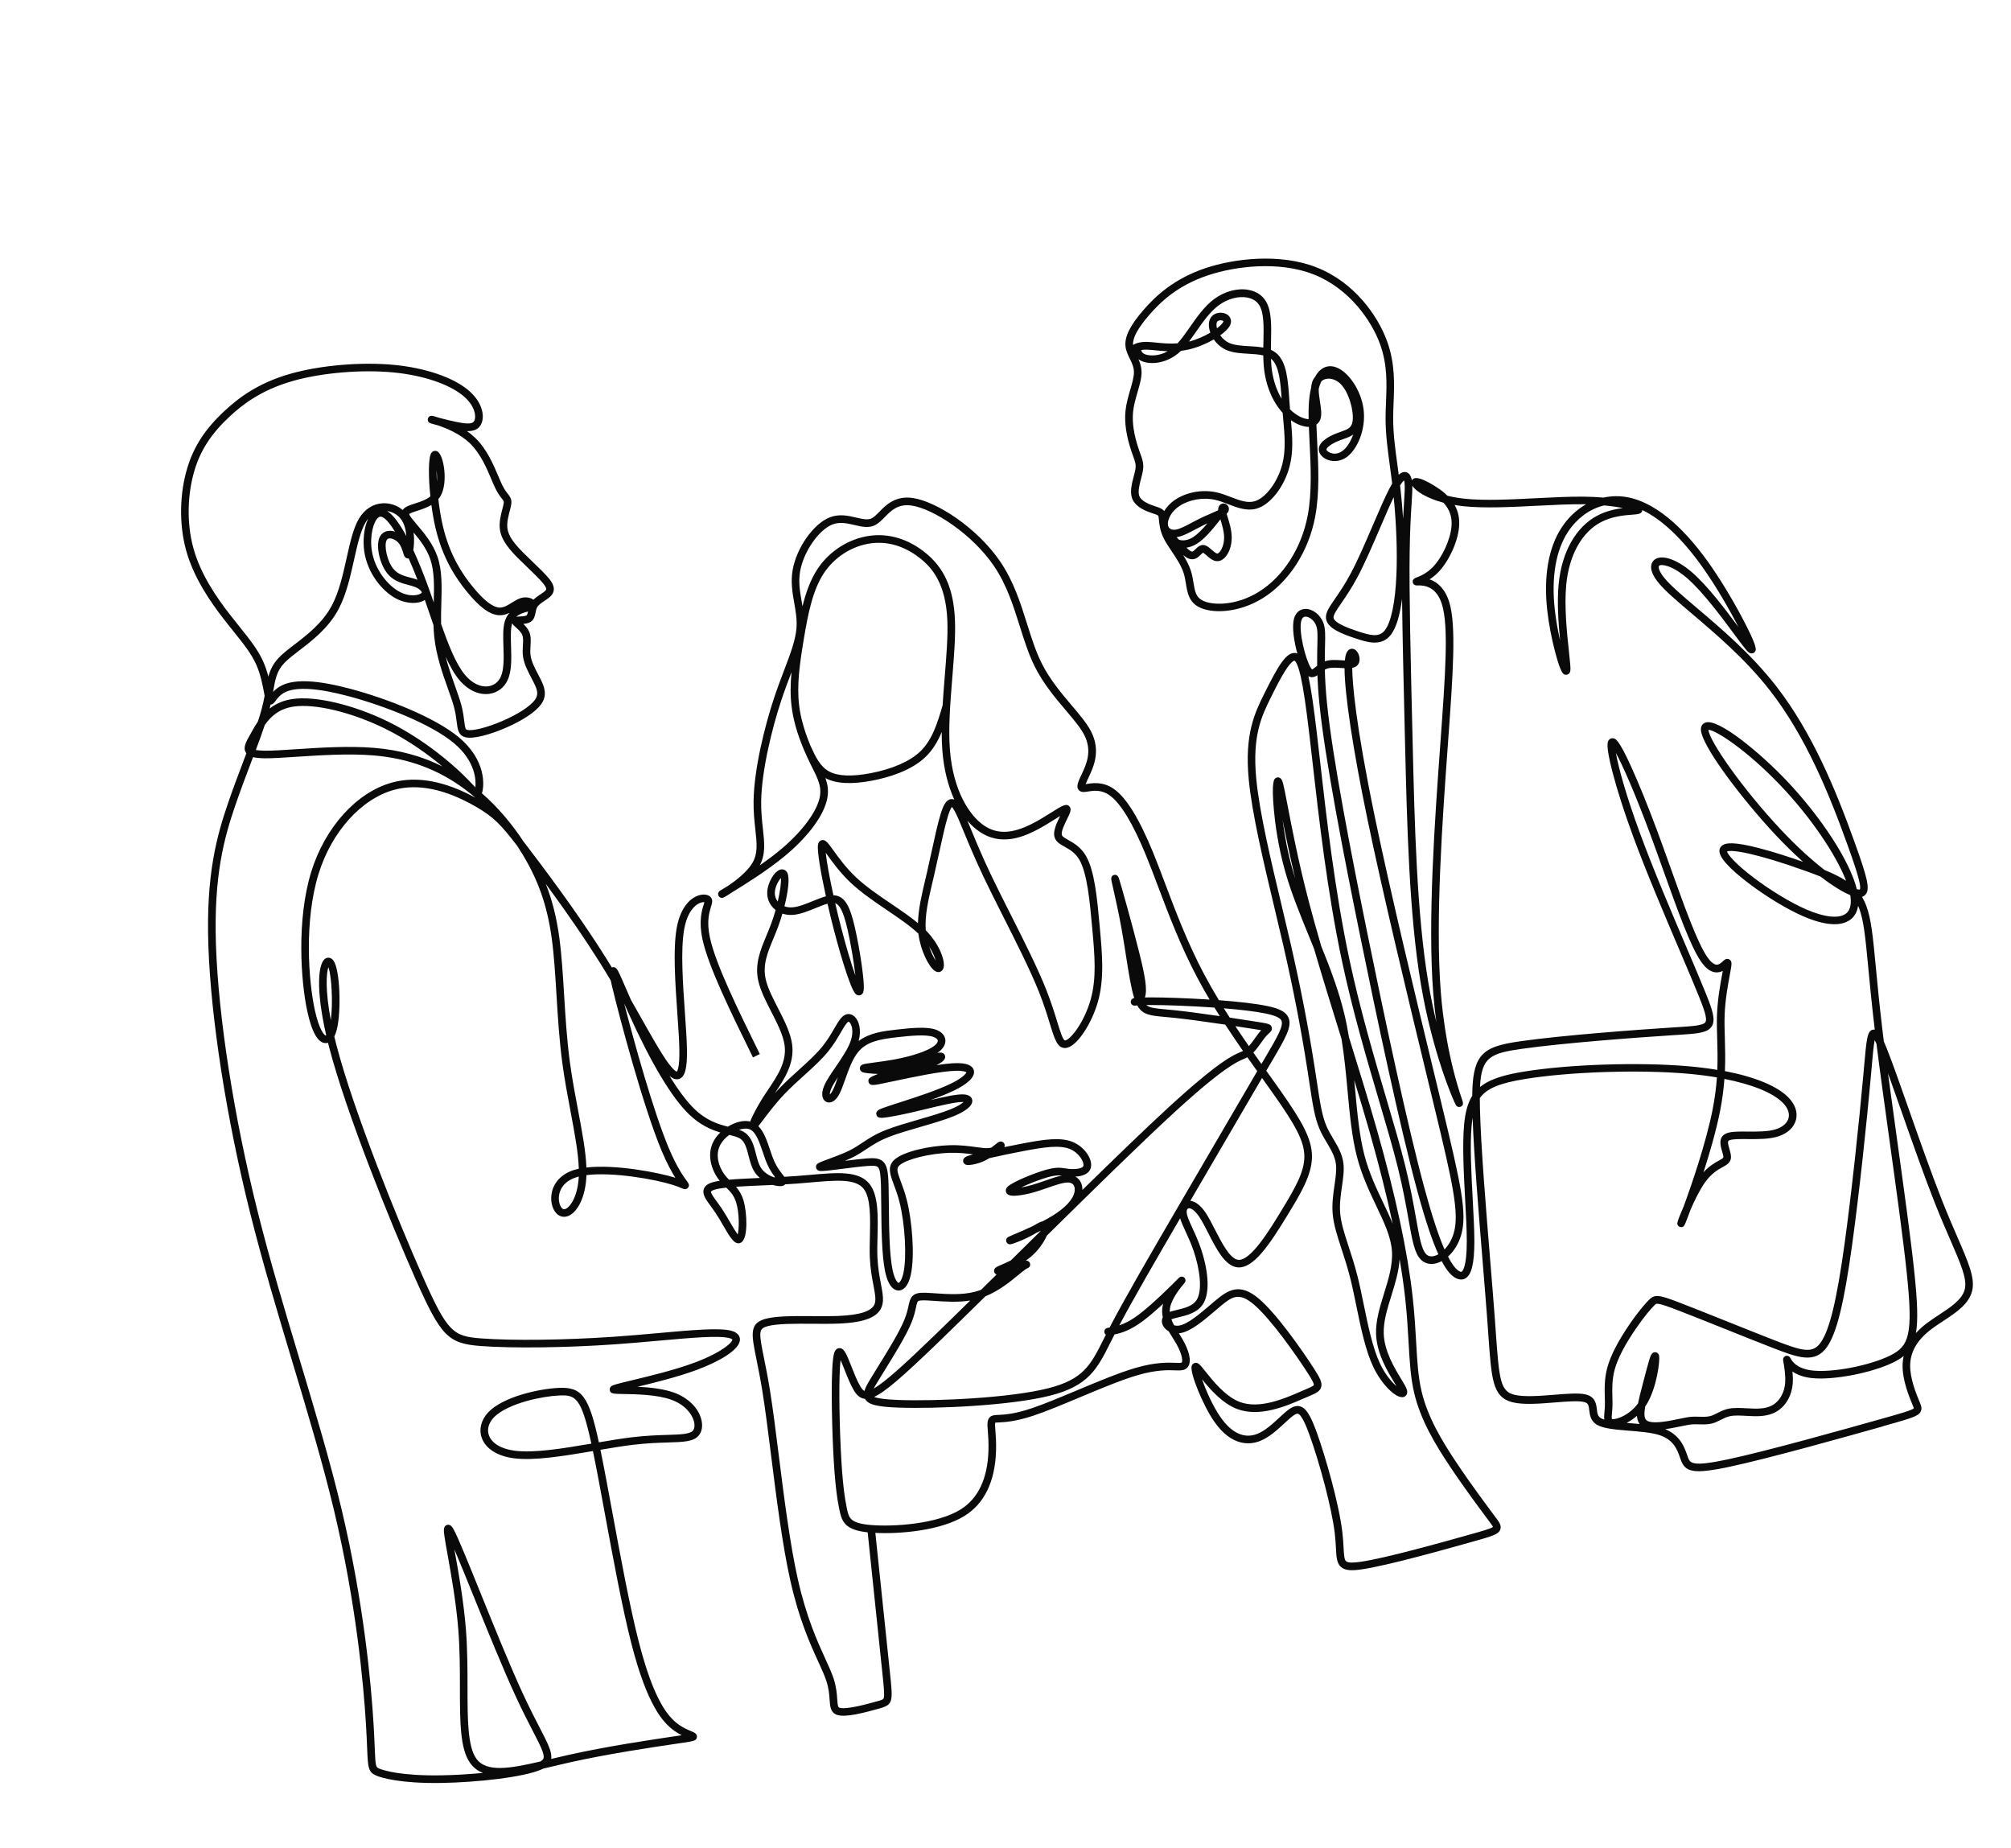 <svg xmlns:xlink="http://www.w3.org/1999/xlink" width="777" height="714" viewBox="0 0 777 714" fill="none" xmlns="http://www.w3.org/2000/svg">
            <g clip-path="url(#clip0_2281_77)" fill="none">
              <path d="M727.461 551.035C713.172 555.053 683.445 563.411 668.27 566.636C653.891 569.689 651.054 568.643 649.325 563.721L649.165 563.258C648.052 560.052 646.669 556.066 640.827 554.298C637.793 553.382 633.542 553.04 629.425 552.703C624.414 552.295 619.677 551.913 617.14 550.477C614.547 549.01 614.263 546.575 614.051 544.796C613.808 542.703 613.629 541.961 611.834 541.57C609.602 541.082 605.319 541.425 600.783 541.788C594.781 542.27 588.575 542.765 584.36 541.707C580.553 540.754 578.409 538.493 577.197 534.153C576.08 530.148 575.661 524.215 575.027 515.23C574.898 513.389 574.758 511.422 574.602 509.317C574.135 503.011 573.515 495.442 572.861 487.427C571.282 468.14 569.509 446.471 568.976 431.79C568.828 432.706 568.71 433.682 568.61 434.722C567.896 442.407 568.496 453.602 569.029 463.481C569.353 469.526 569.661 475.236 569.656 479.694C569.646 488.211 568.542 492.595 566.084 493.91C565.223 494.372 563.794 494.657 561.907 493.401C560.587 492.523 559.003 490.936 557.041 487.194C556.359 487.559 555.662 487.84 554.952 488.027C552.652 488.631 550.537 488.132 549.001 486.622C546.546 484.207 545.671 479.286 544.225 471.14C543.27 465.75 542.079 459.045 540.052 450.886C538.196 443.428 535.586 434.573 532.82 425.196C528.031 408.961 522.603 390.562 518.425 370.873C512.778 344.243 509.521 315.536 507.146 294.579C506.717 290.785 506.314 287.238 505.928 283.992C504.576 272.547 503.563 265.757 502.549 261.292C501.217 255.436 500.152 255.219 500.139 255.218C500.13 255.216 499.109 255.189 496.672 258.97C494.877 261.753 492.939 265.592 491.108 269.289C487.51 276.545 483.793 284.049 485.38 300.776C486.623 313.875 491.029 332.337 495.286 350.19C496.48 355.186 497.604 359.904 498.655 364.487C502.524 381.326 505.595 397.17 508.043 412.927C508.318 414.689 508.565 416.333 508.798 417.865C510.038 426.077 510.784 431.031 512.54 435.084C513.291 436.819 514.255 438.439 515.182 440.004C516.886 442.875 518.651 445.841 519.073 449.49C519.389 452.209 518.955 455.203 518.496 458.368C518.02 461.658 517.53 465.064 517.802 468.515C518.116 472.483 519.488 476.675 521.074 481.534C522.187 484.937 523.448 488.794 524.555 493.207C525.395 496.562 526.138 500.172 526.919 503.992C528.614 512.257 530.369 520.798 533.228 526.828C535.241 531.076 537.757 533.939 539.563 535.485C539.332 535.093 539.08 534.686 538.828 534.266C536.09 529.757 531.95 522.941 531.678 515.366C531.492 510.229 533.153 504.87 534.761 499.69C536.449 494.255 538.191 488.632 537.812 483.283C537.421 477.769 534.808 472.277 531.783 465.919C529.158 460.4 526.185 454.148 524.297 446.884C522.327 439.308 521.525 430.663 520.676 421.51C520.062 414.896 519.435 408.131 518.339 401.381C518.186 400.882 518.027 400.379 517.874 399.88C514.404 388.703 510.86 377.281 507.702 366.46C507.058 364.876 506.411 363.297 505.772 361.728C502.453 353.618 499.017 345.231 496.668 337.047C493.789 327.022 492.641 317.772 492.217 313.15C491.165 301.776 492.337 300.947 492.837 300.596C493.396 300.206 494.112 300.207 494.668 300.606C495.563 301.246 495.812 302.407 497.52 311.302C499.144 319.776 501.599 332.586 505.639 348.072C507.077 353.584 508.72 359.444 510.486 365.493C513.912 373.955 517.227 382.648 519.375 391.53C520.113 394.582 520.711 397.644 521.213 400.702C524.95 412.751 528.776 425.115 531.936 436.202C539.187 461.636 543.856 483.456 545.819 501.059C546.553 507.657 546.878 513.413 547.164 518.491C547.565 525.652 547.916 531.836 549.277 537.564C551.635 547.485 557.081 556.534 562.614 564.84C568.39 573.503 574.693 581.923 577.723 585.968C579.229 587.982 580.214 589.294 579.692 590.827C579.038 592.746 576.725 593.397 569.052 595.554C558.283 598.582 535.869 604.884 525.979 606.287C522.539 606.776 519.909 606.818 518.239 605.449C516.484 604.005 516.357 601.637 516.168 598.052C516.08 596.406 515.982 594.539 515.72 592.334C514.512 582.227 509.767 564.894 506.064 554.636C505.356 552.669 503.196 546.688 501.533 546.156C501.4 546.112 500.989 545.982 499.812 546.795C498.808 547.487 497.574 548.63 496.268 549.842C493.634 552.279 490.358 555.314 486.759 556.709C483.136 558.111 476.041 559.013 469.214 549.267C464.808 542.978 459.638 530.278 460.43 527.699C460.59 527.181 460.955 526.777 461.434 526.595C462.785 526.081 463.608 527.107 465.796 529.859C468.642 533.434 473.402 539.421 478.935 541.56C486.552 544.504 496.301 540.272 502.129 537.743C502.559 537.557 502.966 537.378 503.355 537.213C503.713 537.06 504.056 536.916 504.375 536.779C505.767 536.194 507.5 535.461 507.62 535.075C507.83 534.395 505.908 531.409 505.085 530.138C500.831 523.531 491.054 509.559 484.487 503.973C478.708 499.057 476.036 500.85 471.43 504.72C470.828 505.23 470.205 505.758 469.573 506.302C465.215 510.025 460.277 514.247 456.205 514.974C455.959 515.017 455.718 515.051 455.482 515.07C455.484 515.074 455.486 515.082 455.491 515.084C456.034 515.944 456.594 516.832 457.092 517.713C458.113 519.519 460.388 524.038 459.499 526.979C459.226 527.892 458.666 528.583 457.885 528.979C456.894 529.486 455.691 529.441 454.036 529.381C451.35 529.284 446.859 529.117 439.599 531.227C433.351 533.044 425.033 536.528 416.986 539.902C410.404 542.661 404.184 545.267 399.315 546.881C392.261 549.218 388.137 549.404 385.924 549.505C385.392 549.53 384.8 549.555 384.509 549.61C384.4 550.128 384.508 551.492 384.601 552.711C384.749 554.633 384.954 557.262 384.841 560.601C384.436 572.389 380.366 580.789 372.744 585.568C363.568 591.317 347.753 592.651 338.214 592.172L343.852 646.136C345.023 657.335 345.145 658.506 339.836 659.999C333.661 661.735 326.805 663.504 323.583 662.532C320.884 661.715 320.717 659.251 320.54 656.644C320.41 654.713 320.248 652.312 319.288 649.37C318.613 647.308 317.504 644.881 316.223 642.072C313.088 635.215 308.796 625.824 305.398 610.748C302.296 596.987 299.969 578.488 297.919 562.167C296.772 553.029 295.685 544.395 294.592 537.61C293.773 532.535 292.944 528.436 292.277 525.144C290.417 515.969 289.567 511.782 294.663 509.841C298.611 508.335 306.137 508.384 314.105 508.439C317.625 508.461 320.946 508.484 323.883 508.368C332.489 508.024 337.109 506.445 338.004 503.541C338.505 501.919 338.045 499.516 337.469 496.47C336.922 493.605 336.246 490.036 336.071 485.689C335.971 483.189 336.037 480.509 336.106 477.673C336.275 470.702 336.47 462.796 333.697 459.249C330.581 455.263 322.98 455.932 313.352 456.779C311.627 456.932 309.844 457.089 308.012 457.225C306.479 457.338 304.924 457.435 303.358 457.522C303.156 457.755 302.886 457.943 302.574 458.061C301.757 458.359 300.283 458.266 298.623 457.759C297.261 457.819 295.902 457.878 294.557 457.938C290.941 458.093 287.419 458.244 284.361 458.454C285.505 459.777 286.551 461.382 287.264 463.735C288.63 468.238 289.183 478.439 286.333 480.016C283.987 481.313 282.177 478.187 279.437 473.454C278.464 471.773 277.459 470.036 276.414 468.482C275.821 467.598 275.225 466.784 274.646 465.995C272.743 463.4 271.241 461.35 271.937 459.337C272.505 457.692 274.258 457.027 275.524 456.671C276.243 456.469 277.1 456.297 278.078 456.142C277.9 455.925 277.721 455.7 277.546 455.461C274.915 451.899 272.888 445.885 275.826 440.653C276.452 439.538 277.313 438.461 278.321 437.493C274.784 436.442 270.574 434.667 266.276 430.527C259.547 424.04 251.695 410.952 242.939 391.616C242.323 390.252 241.729 388.92 241.17 387.652C244.965 402.423 252.458 429.379 258.374 443.459C261.619 451.184 264.356 454.863 265.383 456.245C265.95 457.007 266.595 457.873 265.847 458.815C265.103 459.756 264.065 459.316 263.31 458.99C262.673 458.717 261.6 458.261 260.039 457.765C252.899 455.505 236.668 452.692 226.582 453.965C226.313 462.528 223.117 467.948 220.063 469.518C218.56 470.289 217.027 470.247 215.751 469.391C213.696 468.014 212.6 464.713 213.081 461.366C213.723 456.935 216.906 453.508 221.825 451.961C222.4 451.782 223.005 451.621 223.639 451.485C223.454 445.324 221.987 437.546 220.447 429.371C219.294 423.262 218.104 416.943 217.236 410.409C216.078 401.675 215.535 392.845 215.013 384.306C214.527 376.416 214.074 368.964 213.168 362.428C211.447 349.976 208.095 340.326 201.967 330.151C201.271 328.994 200.555 327.856 199.825 326.748C193.628 318.703 190.821 315.634 183.826 311.606C172.054 304.827 161.464 302.637 152.347 305.102C139.627 308.553 128.126 321.303 123.078 337.609C117.501 355.61 119.163 378.921 121.639 390.196C123.406 398.243 125.402 399.99 125.838 400.022C125.878 399.998 125.94 399.972 126.027 399.883C121.974 382.235 122.802 371.658 125.951 370.179C126.758 369.801 127.948 369.846 128.855 371.11C131.432 374.696 131.88 390.667 130.15 397.669C129.871 398.806 129.538 399.709 129.17 400.424C129.429 401.514 129.712 402.641 130.013 403.805C136.597 429.121 153.567 471.141 163.365 493.202C172.907 514.69 175.088 516.225 185.874 517.042C197.978 517.963 218.705 517.698 237.457 516.387C243.265 515.981 248.907 515.476 254.369 514.987C267.655 513.796 278.149 512.856 282.634 514.106C285.38 514.871 285.855 516.469 285.892 517.354C286.066 521.452 277.466 526.139 269.358 529.159C262.074 531.875 252.906 534.143 246.321 535.727C250.876 535.936 256.217 536.459 260.373 537.964C265.78 539.919 269.73 543.756 270.941 548.234C271.611 550.707 271.266 553.005 269.989 554.535C267.983 556.938 264.258 557.055 258.084 557.249C254.469 557.361 249.97 557.503 244.557 558.15C240.737 558.604 236.486 559.309 231.994 560.072C233.384 566.808 234.962 575.364 236.625 584.375C239.748 601.307 243.285 620.495 246.767 634.089C252.643 657.025 258.156 663.342 262.305 666.279C264.086 667.54 265.849 668.275 267.017 668.765C268.311 669.306 269.43 669.775 269.267 671.065C269.095 672.461 268.054 672.621 264.174 673.203C263.289 673.336 262.235 673.495 261.03 673.67C251.905 675.021 234.925 677.53 219.966 680.879C217.631 681.402 215.344 681.946 213.13 682.474C212.007 682.742 210.905 683.005 209.821 683.258C209.576 683.383 209.34 683.497 209.118 683.594C202.427 686.564 184.247 688.563 170.533 688.78C154.651 689.03 147.543 686.778 145.739 686.08C142.233 684.723 142.169 683.087 141.848 675.229C141.75 672.875 141.632 669.941 141.403 666.168C140.472 650.713 137.632 619.413 129.046 583.433C124.675 565.112 118.924 545.948 112.832 525.66C107.241 507.032 101.458 487.769 96.714 468.842C87.513 432.135 81.454 393.382 80.503 365.182C79.574 337.689 83.789 322.862 88.189 310.029C90.158 304.277 92.272 298.718 94.312 293.343C94.606 292.563 94.901 291.791 95.193 291.02C95.099 290.9 95.017 290.776 94.942 290.647C93.847 288.746 95.066 286.581 96.612 283.847L97.189 282.819C97.906 281.537 98.692 280.132 99.642 278.728C100.221 276.967 100.726 275.314 101.127 273.797C101.611 271.978 101.956 270.322 102.243 268.798C102.184 268.483 102.117 268.136 102.051 267.763C101.525 264.944 100.736 260.679 99.063 256.877C97.156 252.547 94.112 248.757 90.258 243.958C89.073 242.487 87.851 240.962 86.571 239.307C81.254 232.443 74.768 223.174 71.838 212.341C69.144 202.389 69.372 190.492 72.45 180.515C74.983 172.292 79.394 165.583 86.742 158.759C91.915 153.946 99.516 147.959 112.41 144.333C124.042 141.062 139.75 139.746 152.428 140.979C164.238 142.128 174.823 145.71 180.734 150.559C186.346 155.16 187.386 160.604 185.972 163.714C184.939 165.99 182.863 166.608 180.413 166.543C181.49 167.291 182.533 168.118 183.494 169.036C188.084 173.404 190.691 179.578 192.597 184.089C193.136 185.362 193.6 186.459 194.037 187.357C194.893 189.114 195.629 190.044 196.22 190.795C196.99 191.772 197.714 192.692 197.578 194.414C197.511 195.251 197.252 196.245 196.948 197.403C196.419 199.429 195.762 201.952 196.062 204.154C196.489 207.281 198.845 210.175 202.503 213.832C203.631 214.962 204.834 216.114 205.998 217.233C208.426 219.569 210.723 221.774 212.119 223.504C213.064 224.673 215.571 227.779 212.515 230.554C211.942 231.077 211.238 231.546 210.493 232.04C209.389 232.772 208.14 233.606 207.595 234.504C207.248 235.075 207.101 235.81 206.945 236.59C206.687 237.881 206.391 239.342 205.042 240.217C204.241 240.739 203.209 240.931 202.212 241.021C203.062 241.85 203.982 242.901 204.499 244.142C205.203 245.83 205.087 247.689 204.975 249.481C204.898 250.726 204.819 252.01 205 253.251C205.35 255.628 206.673 258.159 207.955 260.602C208.254 261.176 208.552 261.743 208.827 262.294C210.356 265.339 211.63 268.611 208.987 272.183C206.834 275.101 201.857 278.387 195.333 281.199C189.867 283.558 182.861 285.73 179.602 284.748C177.078 283.989 176.798 281.673 176.472 278.996C176.278 277.419 176.041 275.457 175.391 273.052C174.847 271.039 173.988 268.628 173.08 266.075C171.072 260.435 168.568 253.414 167.787 246.054C167.628 244.553 167.542 243.036 167.499 241.519C166.946 239.935 166.398 238.323 165.842 236.697C165.286 235.075 164.723 233.425 164.148 231.778C161.666 233.358 156.931 233.488 152.459 230.905C147.549 228.069 142.031 221.474 140.76 213.137C140.126 208.966 140.592 203.801 142.275 200.374C141.918 200.806 141.569 201.296 141.237 201.85C139.275 205.14 138.073 210.525 136.805 216.225C135.404 222.51 133.818 229.639 130.857 235.234C126.953 242.611 120.696 247.401 115.667 251.253C113.326 253.044 111.309 254.592 109.866 256.114C106.92 259.22 106.389 262.267 105.59 266.875C105.565 267.016 105.54 267.157 105.516 267.301C106.368 266.394 107.541 265.397 109.147 264.657C114.277 262.284 122.873 262.761 135.422 266.109C149.607 269.894 168.034 277.132 177.224 284.783C188.067 293.805 186.836 303.517 186.479 305.374C186.43 305.629 186.354 306.034 186.184 306.439C192.147 311.657 197.525 317.891 202.248 325.064C202.717 325.672 203.201 326.307 203.711 326.969C216.191 343.286 226.435 357.798 234.156 370.113C234.921 371.332 235.672 372.546 236.409 373.756C236.441 373.747 236.471 373.734 236.506 373.72C237.961 373.237 238.616 374.646 239.455 376.434C240.068 377.739 240.861 379.566 241.864 381.876C242.44 383.204 243.098 384.716 243.811 386.332C245.204 388.77 246.54 391.133 247.82 393.4C251.676 400.231 255.012 406.131 257.592 409.819C260.105 413.406 261.233 413.924 261.499 413.996C261.741 413.738 262.61 412.322 262.489 405.437C262.425 401.713 262.082 396.814 261.717 391.624C260.907 380.066 259.991 366.966 261.422 358.717C263.052 349.324 267.706 346.697 269.632 346.005C271.484 345.342 273.331 345.473 274.352 346.344C275.608 347.421 275.148 348.898 274.7 350.325C274.049 352.411 272.957 355.9 274.279 362.134C276.446 372.372 285.153 390.077 293.57 407.196L290.93 408.494C282.432 391.208 273.645 373.341 271.398 362.742C269.916 355.752 271.201 351.649 271.888 349.445C271.984 349.142 272.091 348.789 272.159 348.524C271.751 348.484 271.018 348.544 270.117 348.974C268.477 349.762 265.541 352.138 264.314 359.209C262.945 367.108 263.846 380.019 264.644 391.408C265.01 396.636 265.355 401.573 265.42 405.375C265.546 412.754 264.672 416.066 262.391 416.802C261.251 417.175 260.055 416.817 258.673 415.626C262.152 421.283 265.398 425.594 268.326 428.418C273.015 432.939 277.507 434.307 281.237 435.247C284.009 433.53 287.206 432.622 289.858 433.254C290.094 432.607 290.46 431.793 290.968 430.75C292.1 428.443 293.616 425.786 295.241 423.275C295.758 422.475 296.302 421.667 296.853 420.849C300.359 415.63 303.988 410.231 303.16 403.901C302.633 399.881 300.264 395.254 297.972 390.783C295.941 386.824 293.845 382.728 292.997 378.975C291.534 372.484 293.763 367.12 296.124 361.444C296.768 359.889 297.438 358.284 298.046 356.614C298.666 354.911 299.212 353.203 299.677 351.548C299.413 351.343 299.162 351.125 298.919 350.891C297.244 349.257 296.361 347.068 296.437 344.73C296.559 340.949 299.246 336.417 301.657 335.902C302.74 335.675 303.722 336.179 304.223 337.222C305.216 339.299 304.433 344.763 303.089 350.115C303.98 350.446 304.98 350.587 306.033 350.528C308.414 350.396 311.272 349.231 314.029 348.107C315.819 347.376 317.536 346.677 319.109 346.261C317.113 337.138 315.69 328.813 316.041 326.398C316.236 325.068 317.02 324.684 317.463 324.573C318.915 324.216 319.822 325.481 322.014 328.525C323.944 331.204 326.859 335.254 330.706 338.879C334.605 342.554 339.579 345.927 344.393 349.189C348.121 351.715 351.694 354.138 354.682 356.623C354.787 351.327 356.101 345.76 357.476 339.947C357.692 339.03 357.911 338.107 358.126 337.172C358.766 334.417 359.382 331.583 359.979 328.844C361.209 323.193 362.376 317.857 363.47 314.358C364.485 311.115 365.559 308.909 367.481 308.709C367.929 308.661 368.34 308.73 368.716 308.887C366.275 303.545 364.668 297.111 364.108 290.043C363.924 287.718 363.846 285.294 363.85 282.795C362.356 286.371 360.429 289.699 357.609 292.408C351.997 297.789 343.3 300.355 336.99 301.565C329.071 303.081 323.027 302.769 319.027 300.639C318.991 300.619 318.956 300.602 318.92 300.582C319.933 303.385 320.313 306.194 319.35 309.668C317.57 316.107 311.534 323.906 302.787 331.059C296.196 336.452 287.723 341.745 283.097 344.562C282.402 345.033 281.799 345.418 281.333 345.708C279.418 346.901 279.223 346.926 278.705 346.847C278.106 346.757 277.622 346.308 277.487 345.721C277.435 345.491 277.331 344.689 278.174 344.116C278.384 343.975 278.8 343.72 279.729 343.162C280.234 342.856 280.853 342.484 281.563 342.052C284.558 340.008 288.809 336.673 290.78 333.242C292.857 329.635 292.431 325.759 291.841 320.396C291.493 317.229 291.102 313.645 291.164 309.437C291.358 297.188 295.334 280.99 298.991 269.915C300.336 265.851 301.739 262.149 302.981 258.885C305.475 252.318 307.443 247.131 307.757 242.362C307.966 239.182 307.441 236.164 306.88 232.972C306.179 228.962 305.453 224.817 306.254 220.229C307.747 211.636 314.323 202.308 320.603 199.857C324.286 198.421 327.774 199.236 330.855 199.954C333.093 200.479 335.03 200.929 336.465 200.375C337.538 199.961 338.58 198.902 339.787 197.675C342.39 195.036 345.955 191.42 352.638 192.378C361.82 193.698 377.616 203.902 386.495 216.994C391.684 224.642 394.315 233.002 396.859 241.084C398.556 246.476 400.16 251.567 402.421 256.112C405.6 262.499 410.122 267.834 414.103 272.536C417.232 276.23 419.935 279.419 421.543 282.532C425.422 290.041 422.496 296.298 420.744 300.033L420.723 300.082C420.274 301.044 419.749 302.164 419.457 302.936C419.597 302.913 419.745 302.889 419.902 302.862C422.106 302.501 426.202 301.831 430.424 304.813C435.229 308.211 440.2 316.309 445.623 329.571C447.097 333.174 448.595 337.137 450.177 341.339C454.241 352.098 458.848 364.298 465.261 376.391C467.043 379.753 468.962 383.098 470.956 386.391C478.116 386.927 485.012 387.675 489.678 388.65C494.518 389.661 496.875 390.945 497.822 393.086C499.334 396.502 496.721 400.944 491.518 409.788L491.279 410.195C490.64 411.279 489.967 412.429 489.255 413.637C489.632 414.164 490.002 414.684 490.366 415.197C491.925 417.382 493.398 419.448 494.754 421.375C503.005 433.119 506.929 439.917 506.915 446.798C506.9 453.933 502.526 461.11 497.465 469.419C490.47 480.902 484.172 490.342 477.996 489.577C473.302 488.998 469.999 482.537 466.802 476.288C465.565 473.866 464.393 471.582 463.286 469.96C461.327 467.1 459.78 466.627 459.173 466.798L459.169 466.799C458.701 466.93 458.515 467.525 458.494 468.035C458.442 469.457 459.507 471.772 460.739 474.453C461.762 476.68 462.924 479.204 463.95 482.179C466.453 489.455 467.977 498.969 464.758 503.862C462.592 507.15 458.626 508.101 455.441 508.867C454.379 509.123 453.284 509.383 452.584 509.684C452.864 510.449 453.228 511.208 453.64 511.966C454.217 512.148 454.913 512.215 455.704 512.071C458.986 511.479 463.606 507.536 467.679 504.057C468.319 503.511 468.947 502.973 469.558 502.461C474.61 498.215 479.057 495.467 486.415 501.722C493.23 507.518 502.924 521.302 507.578 528.532C509.944 532.212 511 534.142 510.447 535.929C509.923 537.622 508.27 538.32 505.537 539.471C505.217 539.604 504.882 539.746 504.528 539.897C504.143 540.061 503.739 540.235 503.317 540.419C497.077 543.125 486.633 547.659 477.889 544.278C472.211 542.081 467.518 536.657 464.435 532.822C465.878 536.989 468.536 543.131 471.638 547.556C475.908 553.65 480.772 555.865 485.715 553.946C488.789 552.754 491.71 550.051 494.285 547.665C495.669 546.38 496.979 545.167 498.16 544.353C499.178 543.649 500.727 542.783 502.45 543.332C504.695 544.049 506.37 546.739 508.849 553.612C511.998 562.342 517.295 580.566 518.658 591.96C518.935 594.264 519.041 596.267 519.123 597.876C519.268 600.582 519.368 602.535 520.126 603.161C521.03 603.906 523.673 603.633 525.584 603.362C535.279 601.988 557.565 595.722 568.274 592.711C572.608 591.492 576.079 590.516 576.862 589.883C576.685 589.45 576.007 588.543 575.405 587.735C572.341 583.644 566.005 575.181 560.184 566.453C554.496 557.92 548.896 548.596 546.433 538.226C545.009 532.244 544.655 525.94 544.245 518.64C543.961 513.6 543.639 507.886 542.914 501.368C542.394 496.696 541.679 491.716 540.774 486.446C540.483 491.204 539.018 495.927 537.592 500.53C535.987 505.705 534.473 510.592 534.64 515.231C534.887 522.042 538.787 528.464 541.371 532.716C542.59 534.724 543.394 536.048 543.643 537.072C543.971 538.44 543.279 539.349 542.448 539.643C542.408 539.654 542.368 539.666 542.332 539.676C539.496 540.473 533.852 534.903 530.604 528.057C527.594 521.707 525.802 512.987 524.072 504.551C523.295 500.761 522.561 497.182 521.733 493.888C520.65 489.576 519.408 485.77 518.309 482.415C516.666 477.382 515.244 473.032 514.898 468.72C514.599 464.941 515.136 461.212 515.612 457.922C516.044 454.949 516.448 452.14 516.178 449.8C515.826 446.773 514.297 444.201 512.678 441.479C511.699 439.834 510.689 438.128 509.865 436.224C507.962 431.82 507.193 426.722 505.914 418.28C505.682 416.748 505.437 415.111 505.162 413.35C502.725 397.663 499.668 381.883 495.814 365.113C494.766 360.542 493.64 355.833 492.448 350.842C488.163 332.889 483.736 314.325 482.475 301.024C480.809 283.463 484.893 275.222 488.495 267.953C494.061 256.72 497.124 251.794 500.57 252.276C500.808 252.309 501.04 252.368 501.262 252.452C499.954 247.739 499.099 242.123 499.991 238.935C500.625 236.681 502.182 235.335 504.258 235.238C507.062 235.108 510.082 237.385 511.28 240.528C512.13 242.756 512.066 245.255 511.959 249.397C511.915 251.08 511.861 253.08 511.869 255.468C511.933 255.45 511.998 255.423 512.062 255.405C514.017 254.8 516.404 254.951 518.498 255.086C518.832 255.108 519.218 255.133 519.625 255.152C519.79 253.271 520.214 251.163 521.84 250.705C521.852 250.702 521.864 250.699 521.88 250.694C522.827 250.445 523.794 250.896 524.466 251.905C525.368 253.257 525.699 255.447 524.688 256.773C524.155 257.47 523.395 257.83 522.472 257.999C522.509 263.815 523.656 279.132 531.165 315.419C537.339 345.243 547.216 386.088 554.429 415.912C555.368 419.787 556.255 423.464 557.085 426.904C564.507 457.686 566.954 468.75 564.567 477.06C563.598 480.437 561.744 483.409 559.475 485.442C560.914 488.246 562.273 490.06 563.557 490.917C563.802 491.081 564.409 491.448 564.716 491.281C565.049 491.101 566.72 489.701 566.731 479.655C566.737 475.275 566.432 469.607 566.109 463.6C565.571 453.623 564.964 442.31 565.7 434.412C566.137 429.729 567.069 426.129 568.84 423.319C568.901 416.348 569.63 411.505 572.008 408.343C574.795 404.644 579.514 403.369 587.805 402.196C603.636 399.954 632.317 397.806 646.77 396.89L647.855 396.822C654.022 396.436 658.097 396.181 658.929 394.862C659.773 393.527 658.204 389.343 656.378 384.81C654.552 380.276 651.977 374.231 648.996 367.232C643.282 353.823 636.172 337.138 631.026 323.173C627.649 314.016 624.801 305.145 623.005 298.187C620.278 287.646 621.151 286.505 621.616 285.891C621.988 285.404 622.566 285.146 623.163 285.198C624.13 285.28 625.335 285.38 630.274 296.247C633.184 302.641 636.7 311.316 640.19 320.678C641.97 325.457 643.775 330.513 645.524 335.399C650.798 350.155 655.777 364.094 659.644 369.707C660.896 371.521 662.101 372.543 663.128 372.654C664.151 372.767 665.047 371.938 665.7 371.333C666.241 370.832 666.853 370.264 667.746 370.469C668.257 370.584 668.68 370.951 668.872 371.453C669.161 372.19 669.005 373.121 668.362 376.566C667.654 380.352 666.587 386.073 666.363 392.04C666.252 394.926 666.341 397.907 666.435 401.063C666.549 404.949 666.67 409.105 666.464 413.784C677.948 415.993 686.554 419.499 690.898 423.867C693.571 426.552 694.655 429.623 693.942 432.515C693.212 435.484 690.697 437.854 687.048 439.009C683.568 440.121 679.103 440.076 675.166 440.042C672.293 440.018 669.325 439.992 668.15 440.52C667.534 440.797 667.448 441.351 668.205 443.907C668.622 445.31 669.012 446.638 668.701 447.845C668.313 449.362 667.036 450.066 665.556 450.887C663.725 451.901 661.215 453.292 658.656 456.931C656.69 459.731 654.701 463.835 653.24 467.191C652.336 469.65 651.641 471.439 651.297 472.285C650.873 473.321 650.595 474.006 649.634 474.066C649.07 474.099 648.535 473.806 648.259 473.315C647.932 472.735 647.755 472.411 650.513 466.093C653.623 457.64 659.244 441.268 661.748 428.437C662.621 423.954 663.112 419.919 663.372 416.216C659.823 415.612 656.019 415.127 652.016 414.78C633.242 413.147 606.166 414.043 589.042 416.864C579.732 418.4 574.6 420.291 571.76 424.186C571.762 425.451 571.782 426.811 571.818 428.269C572.164 442.761 574.095 466.337 575.797 487.14C576.453 495.159 577.074 502.735 577.541 509.055C577.698 511.163 577.835 513.136 577.965 514.977C579.244 533.138 579.753 537.478 585.085 538.812C588.832 539.752 595.062 539.254 600.559 538.815C605.525 538.417 609.812 538.073 612.471 538.652C616.409 539.508 616.74 542.339 616.981 544.407C617.183 546.155 617.363 547.176 618.598 547.875C618.946 548.07 619.375 548.247 619.871 548.4C619.734 547.513 619.827 546.479 619.93 545.3C619.995 544.563 620.064 543.799 620.087 542.974C620.116 542.006 620.085 540.929 620.054 539.792C619.965 536.562 619.857 532.545 621.059 528.189C622.349 523.533 625.303 517.836 629.847 511.262C633.481 506.007 635.982 503.28 637.151 502.12C639.461 499.835 641.125 500.219 649.466 503.425C653.907 505.13 660.396 507.728 667.263 510.474C673.679 513.041 680.308 515.694 685.56 517.74C696.574 522.019 700.398 523.033 703.514 518.574C706.924 513.7 709.661 502.355 712.675 480.636C715.42 460.843 718.352 433.037 719.92 415.573C720.019 414.469 720.111 413.418 720.2 412.416C721.193 401.138 721.462 398.109 723.748 397.763C723.964 397.733 724.166 397.732 724.364 397.762C724.363 397.758 724.361 397.75 724.36 397.746C723.193 387.955 722.444 380.065 721.842 373.723C720.771 362.432 720.123 355.621 718.325 350.895C718.197 350.565 718.067 350.24 717.927 349.926C717.54 352.58 716.308 354.179 715.125 355.123C711.51 358.009 705.167 357.618 696.787 353.997C690.57 351.309 682.455 346.408 675.617 341.204C667.913 335.344 664.121 331.07 664.345 328.493C664.42 327.671 664.858 326.962 665.585 326.495C666.878 325.666 669.648 325.051 679.638 327.633C685.694 329.199 692.284 331.403 696.64 332.929C693.313 329.959 689.75 326.5 686.041 322.552C673.694 309.423 656.745 287.452 657.191 281.496C657.278 280.364 657.895 279.51 658.894 279.152C664.002 277.315 680.486 291.283 690.024 301.292C703.738 315.681 714.77 332.736 717.429 343.508C717.438 343.51 717.447 343.511 717.456 343.513C718.199 343.705 718.509 343.656 718.589 343.634C719.499 342.181 715.923 332.236 713.781 326.275C706.796 306.842 697.773 284.562 683.805 266.666C674.433 254.656 662.964 244.923 653.747 237.102C648.018 232.241 643.495 228.402 640.86 225.207C636.497 219.918 638.097 217.328 638.986 216.458C641.58 213.924 647.654 215.829 653.752 221.099C659.85 226.369 666.842 235.69 671.706 242.259C668.354 235.704 663.131 226.541 657.515 218.693C649.831 207.953 642.01 200.601 634.569 197.056C634.562 197.123 634.551 197.19 634.535 197.255C634.211 198.556 632.965 198.648 630.708 198.822C627.792 199.043 622.909 199.413 618.543 201.73C611.159 205.637 606.287 214.4 605.167 225.764C604.322 234.348 605.473 244.97 606.234 251.999C606.701 256.329 606.9 258.28 606.721 259.222C606.522 260.259 605.74 260.699 605.052 260.673C604.132 260.638 603.182 260.6 600.91 252.045C599.511 246.776 598.391 240.894 597.828 235.902C596.345 222.673 598.265 211.566 603.383 203.784C605.928 199.912 609.177 196.871 612.821 194.808C612.531 194.804 612.232 194.798 611.934 194.795C606.598 194.737 600.414 195.046 593.869 195.379C583.831 195.885 573.448 196.41 565.539 195.568C564.317 195.437 563.147 195.276 562.031 195.081C563.476 197.629 564.026 200.441 563.74 203.639C563.215 209.501 559.696 217.066 555.552 221.229C554.476 222.31 553.369 223.156 552.343 223.814C555.939 225.06 558.572 228.062 559.953 232.591C562.747 241.744 561.417 260.071 559.411 287.811L559.289 289.494C557.386 315.823 554.51 355.616 556.693 383.294C557.513 393.674 559.605 409.302 564.924 424.829C565.262 425.819 565.648 426.947 564.428 427.514C563.83 427.794 562.976 427.668 562.513 426.894C561.58 425.339 553.449 406.663 548.966 380.032C544.46 353.261 543.627 318.396 542.887 287.634L542.78 283.237C542.306 263.571 541.879 245.725 541.722 231.322C540.984 236.96 539.664 242.369 537.327 245.309C533.678 249.9 528.214 248.095 523.818 246.644C518.283 244.816 512.834 242.713 512.339 238.977C512.049 236.78 513.467 234.711 515.828 231.287C517.511 228.841 519.604 225.798 521.845 221.611C524.702 216.274 527.834 208.972 530.597 202.533C532.847 197.293 534.968 192.343 536.702 188.987C537.121 188.18 537.519 187.449 537.905 186.797C537.619 184.462 537.315 182.231 537.021 180.053C536.162 173.732 535.349 167.759 535.349 161.533C535.346 159.501 535.431 157.488 535.519 155.362C535.807 148.261 536.109 140.921 533.203 132.901C529.929 123.862 521.265 111.398 507.612 106.026C494.051 100.689 477.084 102.876 466.68 106.374C454.932 110.319 448.397 116.634 444.022 121.693C439.598 126.808 437.609 130.48 437.778 133.241C438.726 132.673 440.425 132.018 443.186 132.073C444.218 132.093 445.354 132.209 446.667 132.343C449.073 132.588 451.896 132.88 454.959 132.643C456.571 130.911 458.138 128.666 459.786 126.312C462.559 122.346 465.423 118.246 469.17 115.492C473.263 112.48 478.252 111.181 482.518 112.006C485.408 112.567 487.672 114.057 489.067 116.318C491.362 120.035 491.233 125.815 491.095 131.934C491.07 132.992 491.047 134.062 491.037 135.129C491.776 135.459 492.465 135.868 493.089 136.386C497.173 139.768 497.653 146.919 498.164 154.483C498.23 155.455 498.296 156.423 498.368 157.384C498.387 157.637 498.406 157.89 498.426 158.143C498.724 158.438 499.033 158.722 499.349 158.99C501.75 161.045 504.103 161.9 505.62 161.916C505.587 160.234 505.587 158.64 505.642 157.165C505.752 154.322 506.077 151.828 506.598 149.709C506.648 148.924 506.783 148.176 507.029 147.487C507.274 146.797 507.634 146.175 508.09 145.634C508.784 144.319 509.623 143.299 510.597 142.595C512.097 141.506 513.852 141.202 515.682 141.716C520.774 143.148 525.888 150.637 526.844 158.068C527.864 165.988 524.339 173.701 520.339 176.583C518.155 178.153 515.419 178.552 513.017 177.647C511.249 176.982 509.952 175.697 509.632 174.297C508.846 170.845 513.683 168.438 516.637 167.311C517.1 167.133 517.568 166.972 518.019 166.814C520.881 165.816 522.274 165.222 522.619 162.649C523.152 158.718 521.164 151.418 517.894 148.251C516.275 146.678 514.12 145.971 512.272 146.404C511.56 146.57 510.972 146.886 510.525 147.335C510.137 148.133 509.803 149.075 509.524 150.152C509.468 151.654 509.752 153.494 510.009 155.175C510.41 157.779 510.792 160.243 510.135 162.029C509.833 162.855 509.311 163.531 508.62 164.014C508.69 166.057 508.799 168.21 508.913 170.421C509.383 179.728 509.914 190.28 508.156 199.602C505.62 213.026 498.045 224.794 487.897 231.088C478.503 236.907 468.105 237.161 463.087 234.446C459.345 232.42 458.77 228.904 458.214 225.499C457.986 224.107 457.752 222.675 457.304 221.298C456.379 218.453 454.5 215.649 452.685 212.934C451.569 211.262 450.508 209.683 449.746 208.183C448.177 205.102 447.942 202.55 447.786 200.859C447.738 200.351 447.701 199.914 447.633 199.61C447.524 199.085 447.508 199.029 445.63 198.403L445.087 198.22C443.125 197.557 438.524 196.004 437.331 192.266C436.537 189.781 437.347 186.698 438.058 183.983C438.304 183.049 438.535 182.17 438.662 181.441C439.004 179.484 438.632 178.452 437.817 176.197C437.629 175.681 437.426 175.114 437.208 174.477C435.195 168.589 434.402 163.317 434.854 158.806C435.142 155.939 435.968 153.097 436.694 150.589C437.446 148.005 438.153 145.567 438.122 143.664C438.091 141.761 437.323 140.194 436.511 138.532C435.772 137.022 435.01 135.462 434.85 133.651C434.524 129.979 436.663 125.704 441.789 119.776C446.05 114.848 453.171 107.812 465.738 103.59C476.612 99.938 494.388 97.67 508.685 103.296C523.23 109.02 532.314 121.826 535.961 131.902C539.063 140.465 538.738 148.445 538.45 155.485C538.364 157.585 538.283 159.567 538.285 161.538C538.286 167.566 539.049 173.174 539.934 179.664C540.102 180.892 540.272 182.14 540.436 183.412C541.383 182.534 542.271 182.211 543.157 182.375C544.381 182.604 545.168 183.67 545.497 185.546C545.65 185.279 545.876 185.056 546.16 184.898C548.562 183.569 555.901 188.683 557.247 189.747C557.974 190.323 558.638 190.907 559.242 191.507C561.179 191.988 563.374 192.391 565.845 192.657C573.523 193.473 583.792 192.959 593.715 192.455C600.307 192.122 606.534 191.809 611.96 191.868C614.667 191.899 617.216 192.027 619.556 192.226C622.569 191.568 625.705 191.5 628.84 192.087C638.83 193.95 649.566 202.563 659.895 216.995C664.149 222.939 668.913 230.715 672.965 238.335C679.182 250.022 678.563 251.027 678.151 251.69C677.816 252.232 677.189 252.516 676.553 252.415C675.479 252.243 674.726 251.314 670.003 244.925C665.204 238.437 657.956 228.633 651.818 223.327C645.902 218.213 641.761 217.852 641.031 218.566C640.696 218.892 640.767 220.492 643.12 223.344C645.591 226.335 650.25 230.292 655.645 234.868C664.962 242.773 676.558 252.616 686.117 264.862C700.34 283.083 709.477 305.632 716.541 325.284C721.527 339.152 722.683 343.508 720.739 345.639C720.349 346.063 719.895 346.315 719.429 346.455C720.052 347.49 720.588 348.614 721.062 349.854C723.002 354.945 723.664 361.912 724.756 373.447C725.358 379.771 726.104 387.64 727.266 397.398C727.455 398.99 727.659 400.634 727.869 402.332C728.211 403.105 728.574 403.981 728.967 404.964C731.106 410.288 734.126 418.882 737.627 428.835C741.722 440.486 746.366 453.692 750.407 463.877C752.56 469.296 754.528 473.828 756.261 477.832C760.534 487.676 763.114 493.617 762.027 498.504C760.858 503.746 755.697 507.127 750.706 510.395C749.087 511.457 747.553 512.457 746.18 513.506C740.842 517.578 738.182 522.067 738.043 527.231C737.903 532.541 740.496 538.745 741.744 541.727C742.244 542.921 742.715 544.046 742.135 545.247C741.229 547.117 738.857 547.784 727.452 550.99L727.461 551.035ZM643.419 552.114C649.258 554.559 650.853 559.161 651.942 562.296L652.099 562.747C652.98 565.251 653.509 566.765 667.659 563.759C682.741 560.556 712.409 552.215 726.665 548.206C734.139 546.105 738.721 544.816 739.46 544.044C739.422 543.814 739.212 543.313 739.042 542.909C737.714 539.734 734.955 533.142 735.116 527.197C735.148 526.055 735.286 524.936 735.525 523.839C734.418 524.745 733.119 525.537 731.612 526.279C723.159 530.447 707.966 533.332 699.733 532.336C696.877 531.989 694.447 531.135 692.563 529.843C692.711 531.369 692.789 533.07 692.651 534.65C692.279 538.863 690.338 542.535 687.327 544.72C684.299 546.92 680.656 547.147 677.82 547.101C676.828 547.083 675.803 547.026 674.809 546.97C672.576 546.844 670.263 546.715 668.498 547.074C667.128 547.351 665.936 547.958 664.781 548.541C663.808 549.034 662.801 549.545 661.698 549.855C659.944 550.348 658.083 550.29 656.444 550.239C655.757 550.217 655.105 550.198 654.497 550.214C653.03 550.256 651.728 550.527 649.569 550.975C648.811 551.132 647.961 551.311 646.98 551.501C645.778 551.735 644.579 551.947 643.417 552.106L643.419 552.114ZM296.507 512.35C296.223 512.429 295.963 512.515 295.721 512.605C293.144 513.588 293.261 515.17 295.17 524.58C295.844 527.896 296.678 532.028 297.506 537.165C298.608 543.999 299.694 552.659 300.848 561.821C302.893 578.079 305.208 596.505 308.278 610.123C311.61 624.899 315.83 634.13 318.911 640.872C320.232 643.761 321.373 646.256 322.097 648.477C323.172 651.766 323.353 654.479 323.489 656.465C323.666 659.085 323.799 659.543 324.453 659.738C327.12 660.547 335.792 658.109 339.056 657.191C341.173 656.596 341.331 656.47 341.479 655.86C341.788 654.567 341.487 651.689 340.94 646.464L335.246 591.964C326.568 591.024 325.308 588.002 324.319 583.242C323.476 579.169 322.527 573.157 321.887 559.445C321.384 548.628 320.836 526.997 322.355 522.539C322.859 521.054 323.8 520.811 324.314 520.8C326.159 520.755 327.057 523.03 329.023 528.015C330.074 530.678 331.266 533.692 332.445 535.63C333.115 536.725 333.6 537.162 334.002 537.337C334.407 535.863 335.363 534.28 336.346 532.643C337.192 531.234 338.198 529.616 339.263 527.9C342.924 522.005 347.477 514.666 349.463 509.758C350.359 507.547 350.733 505.827 351.034 504.446C351.582 501.932 352.058 499.762 355.638 499.448C357.047 499.323 359.017 499.463 361.299 499.622C365.861 499.937 371.538 500.335 376.519 499.072C377.387 498.849 378.238 498.58 379.061 498.271C381.012 496.349 383.01 494.379 385.041 492.374C384.775 492.272 384.588 492.113 384.417 491.903C384.021 491.416 383.963 490.748 384.273 490.195C384.606 489.602 385.101 489.386 386.933 488.586C387.927 488.152 389.202 487.595 390.563 486.92C391.309 486.185 392.058 485.444 392.811 484.703C395.837 481.716 398.92 478.67 402.031 475.6C402.045 475.557 402.064 475.517 402.079 475.478C401.522 475.751 400.967 476.015 400.411 476.275C399.634 476.73 398.772 477.222 397.853 477.696C395.987 478.66 394.083 479.432 393.115 479.807C390.557 480.798 390.073 480.883 389.412 480.448C388.969 480.16 388.712 479.646 388.748 479.115C388.807 478.22 389.529 477.875 389.916 477.688C390.353 477.479 391.141 477.141 392.234 476.675C394.025 475.913 396.488 474.863 399.048 473.665C399.133 473.616 399.218 473.566 399.299 473.517C400.794 472.64 401.909 471.991 402.848 471.804C403.574 471.428 404.282 471.048 404.962 470.663C410.309 467.635 413.731 464.477 414.855 461.53C415.398 460.103 415.393 458.722 414.836 457.845C414.455 457.241 413.816 456.9 412.936 456.833C411.028 456.685 407.943 457.763 404.681 458.9C402.941 459.506 401.147 460.131 399.366 460.631C397.197 461.241 395.022 461.676 393.24 461.854C390.695 462.109 389.427 461.815 388.859 460.838C388.692 460.549 388.231 459.525 389.34 458.425C391.174 456.609 399.564 453.195 404.069 451.928C408.036 450.813 409.811 451.085 411.684 451.372C412.126 451.441 412.585 451.51 413.077 451.557C415.893 451.838 418.318 451.324 418.595 450.393C418.988 449.077 417.073 445.426 413.429 443.901C409.465 442.238 403.288 443.2 396.215 444.521C391.776 445.351 386.54 446.427 382.299 447.396C381.531 447.866 380.708 448.313 379.855 448.682C378.206 449.395 376.661 449.739 375.89 449.878C373.712 450.275 373.108 449.98 372.715 449.673C372.267 449.321 372.045 448.759 372.134 448.204C372.309 447.139 373.427 446.747 374.169 446.487C374.624 446.328 375.232 446.145 375.951 445.942C373.494 445.604 370.514 445.245 366.969 445.346C359.265 445.57 350.206 447.816 347.582 450.147C346.299 451.287 346.534 452.384 348.094 456.57C348.781 458.414 349.638 460.709 350.351 463.506C352.41 471.565 353.529 485.112 351.913 492.426C350.738 497.751 348.44 498.544 347.171 498.539C345.821 498.535 343.351 497.585 341.999 491.26C340.661 485.014 340.564 474.138 340.49 465.395C340.466 462.659 340.443 460.078 340.384 457.997C340.273 454.153 340.033 451.615 339.169 450.842C338.558 450.294 337.12 450.285 334.998 450.447C332.407 450.646 328.737 451.114 325.495 451.526C319.774 452.256 317.523 452.514 316.625 452.34C315.705 452.164 315.324 451.47 315.284 450.926C315.173 449.566 316.039 449.245 320.215 447.709C322.649 446.814 325.676 445.7 328.053 444.528C330.057 443.543 331.597 442.52 333.226 441.433C335.681 439.8 338.219 438.113 342.484 436.448C345.883 435.122 350.406 433.808 354.783 432.543C359.414 431.202 364.204 429.812 367.501 428.445C370.211 427.322 371.637 426.339 372.294 425.733C372.207 425.727 372.106 425.721 371.993 425.718C369.282 425.658 363.39 427.082 357.691 428.461C355.616 428.962 353.473 429.479 351.446 429.937C348.492 430.604 345.719 431.151 343.637 431.487C340.898 431.925 339.087 432.215 338.626 430.682C338.17 429.169 339.821 428.542 340.911 428.123C342.238 427.617 344.435 426.908 347.222 426.013C353.626 423.954 362.401 421.129 367.818 418.413C372.042 416.296 373.248 414.746 373.393 414.249C373.186 414.096 372.305 413.612 369.523 413.654C363.743 413.746 352.755 416.086 345.487 417.634C343.185 418.122 341.197 418.548 339.813 418.808C337.602 419.223 336.009 419.52 335.584 418.007C335.17 416.535 336.578 415.962 338.705 415.097C338.879 415.027 339.057 414.955 339.243 414.881C336.493 414.772 334.349 414.535 333.515 414.283C332.189 413.876 332.212 412.806 332.227 412.6C332.336 411.303 333.64 411.078 334.693 410.899C335.499 410.762 336.629 410.612 337.934 410.439C340.119 410.148 342.837 409.789 345.534 409.293C352.636 407.985 358.587 405.941 361.064 403.957C361.958 403.241 362.431 402.488 362.329 401.94C362.227 401.395 361.526 400.848 360.492 400.514C357.519 399.55 351.615 400.121 346.317 400.732C339.967 401.466 334.845 402.351 331.509 406.476C329.32 409.175 327.845 413.358 326.541 417.045C325.64 419.589 324.866 421.787 323.943 423.3C322.302 425.988 320.365 426.244 319.201 425.645C317.91 424.979 316.94 422.953 318.453 419.414C319.327 417.372 321.037 414.867 322.848 412.218C325.096 408.929 327.643 405.203 328.692 402.126C329.944 398.454 329.106 395.813 328.235 394.938C328.049 394.75 327.877 394.677 327.821 394.693C327.163 394.913 325.904 397.071 324.892 398.807C323.662 400.918 322.129 403.545 320.04 406.126C317.453 409.326 314.109 412.35 310.569 415.55C307.996 417.88 305.332 420.287 302.959 422.792C299.611 426.322 296.729 430.16 294.821 432.694C293.999 433.787 293.436 434.53 293.014 435.05C295.154 437.174 296.346 440.71 297.508 444.151C298.066 445.798 298.589 447.352 299.192 448.685C300.225 450.962 301.483 452.584 302.406 453.767C302.641 454.067 302.857 454.347 303.043 454.609C304.647 454.519 306.236 454.422 307.802 454.304C309.614 454.17 311.385 454.016 313.101 453.865C323.617 452.941 331.924 452.207 336.019 457.45C339.438 461.824 339.241 469.923 339.047 477.755C338.977 480.544 338.913 483.18 339.011 485.585C339.177 489.716 339.833 493.166 340.358 495.938C341.012 499.384 341.532 502.106 340.816 504.421C339.468 508.779 334.287 510.908 324.001 511.319C320.997 511.441 317.486 511.416 314.087 511.394C307.259 511.346 300.211 511.299 296.501 512.343L296.507 512.35ZM212.961 679.495C215.025 679.004 217.151 678.501 219.325 678.015C234.385 674.642 251.439 672.12 260.596 670.764C261.648 670.611 262.587 670.471 263.397 670.347C262.527 669.903 261.566 669.355 260.603 668.674C256.045 665.447 250.031 658.681 243.92 634.816C240.415 621.126 236.867 601.884 233.736 584.907C232.069 575.868 230.488 567.286 229.098 560.564C217.827 562.484 206.301 564.381 198.42 563.333C192.092 562.49 187.616 559.614 186.133 555.445C184.975 552.184 185.897 548.518 188.603 545.635C194.176 539.701 207.916 536.522 215.887 536.159C224.811 535.751 227.526 539.32 231.388 557.194C235.962 556.416 240.29 555.698 244.211 555.233C249.753 554.571 254.322 554.431 257.996 554.316C262.978 554.159 266.576 554.048 267.733 552.659C268.374 551.889 268.516 550.522 268.103 549.007C267.362 546.265 264.677 542.649 259.371 540.731C253.862 538.74 245.76 538.606 240.923 538.524C236.851 538.454 236.003 538.443 235.631 537.196C235.433 536.537 235.696 535.847 236.297 535.441C236.96 534.992 238.473 534.597 244.162 533.229C250.728 531.655 260.653 529.273 268.332 526.412C279.1 522.398 283.102 518.452 282.953 517.478C282.922 517.414 282.64 517.161 281.845 516.941C277.875 515.836 267.107 516.8 254.633 517.918C249.159 518.411 243.5 518.917 237.663 519.327C218.785 520.651 197.885 520.913 185.653 519.981C173.148 519.027 170.346 516.159 160.681 494.405C150.844 472.251 133.8 430.041 127.168 404.553C127.017 403.971 126.869 403.401 126.731 402.833C126.407 402.937 126.09 402.974 125.8 402.97C122.893 402.934 120.526 398.854 118.769 390.84C116.224 379.261 114.526 355.301 120.268 336.754C125.571 319.636 137.721 306.174 151.283 302.36C151.383 302.332 151.483 302.304 151.582 302.276C161.044 299.719 171.828 301.695 183.657 308.153C182.345 307.027 181.008 305.952 179.64 304.933C169.374 297.257 157.867 292.973 144.462 291.838C134.78 291.02 123.507 291.766 114.45 292.362C109.503 292.689 105.23 292.973 102.193 292.936C100.337 292.911 98.892 292.77 97.775 292.49C97.537 293.116 97.3 293.743 97.059 294.375C95.025 299.727 92.926 305.26 90.971 310.969C86.662 323.544 82.532 338.076 83.441 365.07C84.384 393.075 90.415 431.599 99.566 468.118C104.292 486.98 110.065 506.208 115.647 524.804C121.748 545.136 127.512 564.336 131.903 582.742C140.537 618.936 143.396 650.429 144.334 665.982C144.564 669.788 144.685 672.734 144.782 675.101C145.092 682.675 145.155 682.7 146.799 683.336C148.473 683.985 155.135 686.078 170.485 685.835C175.45 685.757 181.117 685.43 186.585 684.904C184.588 684.131 182.912 682.879 181.599 681.014C177.716 675.496 177.707 665.073 177.7 651.876C177.694 645.096 177.687 637.407 177.092 629.741C176.269 619.134 174.273 608.034 172.953 600.688C172.431 597.787 171.981 595.282 171.734 593.53C171.435 591.439 171.176 589.63 172.644 589.118C174.072 588.618 174.916 590.176 175.367 591.014C177.095 594.232 180.846 603.495 185.59 615.217C190.993 628.563 197.114 643.692 202.11 654.469C204.585 659.81 206.752 664.007 208.493 667.376C211.662 673.512 213.395 676.87 212.957 679.483L212.961 679.495ZM175.549 598.499C175.65 599.056 175.749 599.623 175.849 600.18C177.181 607.582 179.188 618.77 180.022 629.524C180.627 637.299 180.633 645.049 180.636 651.882C180.646 664.057 180.655 674.574 184.001 679.331C187.857 684.813 197.002 683.228 208.758 680.491C209.645 679.983 209.887 679.571 209.988 679.284C210.529 677.745 208.681 674.161 205.876 668.74C204.124 665.344 201.941 661.122 199.44 655.72C194.413 644.878 188.278 629.714 182.861 616.333C180.054 609.401 177.485 603.053 175.544 598.496L175.549 598.499ZM667.075 544.404C667.346 544.327 667.624 544.258 667.914 544.202C670.051 543.769 672.552 543.91 674.973 544.043C675.936 544.095 676.934 544.15 677.87 544.167C681.448 544.229 683.761 543.686 685.601 542.351C687.924 540.664 689.428 537.765 689.723 534.401C689.986 531.425 689.353 527.809 689.082 526.266C688.913 525.31 688.857 524.99 689.13 524.504C689.397 524.029 689.909 523.734 690.458 523.752C691.053 523.77 691.51 524.093 691.82 524.721C693.07 527.263 696.01 528.934 700.092 529.427C707.869 530.367 722.276 527.612 730.317 523.65C737.615 520.052 739.236 515.699 736.743 491.915C735.36 478.718 732.687 459.494 730.105 440.898C728.301 427.905 726.442 414.532 725.022 403.214C724.749 402.61 724.519 402.145 724.328 401.786C723.897 403.965 723.52 408.248 723.128 412.725C723.039 413.727 722.947 414.782 722.848 415.887C721.281 433.384 718.34 461.249 715.587 481.091C712.466 503.594 709.666 514.958 705.924 520.307C701.22 527.03 694.566 524.444 684.491 520.529C679.226 518.483 672.586 515.824 666.165 513.254C659.308 510.51 652.833 507.917 648.407 506.22C644.667 504.783 642.075 503.858 640.711 503.682C639.911 503.579 639.802 503.683 639.223 504.26C638.126 505.343 635.766 507.923 632.265 512.981C627.908 519.283 625.089 524.679 623.892 529.02C622.803 532.952 622.902 536.567 622.989 539.76C623.02 540.944 623.053 542.058 623.017 543.11C622.989 544.023 622.915 544.862 622.848 545.604C622.763 546.545 622.652 547.821 622.808 548.19C622.85 548.204 622.928 548.221 623.064 548.23C624.941 548.344 629.596 546.596 632.886 542.17C633.246 540.308 633.788 538.248 634.368 536.035L635.108 533.191C635.765 530.655 636.385 528.259 636.918 526.43C637.68 523.791 638.098 522.334 639.517 522.37C640.091 522.386 640.831 522.75 641.03 523.732C641.434 525.69 640.136 535.851 636.426 542.144C636.183 542.552 635.933 542.95 635.669 543.33C635.246 545.748 635.205 547.702 636.024 548.548C637.733 550.315 644.266 549.038 646.414 548.615C647.382 548.425 648.222 548.253 648.97 548.094C651.206 547.629 652.684 547.322 654.411 547.271C655.108 547.251 655.839 547.274 656.539 547.297C658.035 547.346 659.584 547.397 660.903 547.026C661.725 546.795 662.563 546.37 663.45 545.922C664.51 545.383 665.687 544.789 667.073 544.4L667.075 544.404ZM628.472 549.681C628.869 549.712 629.267 549.746 629.663 549.777C630.943 549.882 632.234 549.984 633.506 550.109C632.876 549.248 632.561 548.187 632.469 546.955C631.163 548.106 629.797 549.011 628.476 549.68L628.472 549.681ZM729.471 414.653C730.579 422.945 731.806 431.803 733.016 440.488C735.601 459.109 738.277 478.363 739.665 491.606C740.824 502.657 741.149 509.93 740.267 514.996C741.445 513.683 742.827 512.42 744.411 511.217C745.874 510.104 747.519 509.025 749.11 507.984C753.61 505.039 758.261 501.992 759.171 497.916C760.051 493.961 757.615 488.35 753.578 479.052C751.831 475.03 749.856 470.474 747.687 465.012C743.623 454.774 738.971 441.54 734.864 429.862C732.888 424.243 731.066 419.053 729.473 414.657L729.471 414.653ZM336.727 589.154C345.246 589.833 362.109 588.795 371.193 583.101C377.936 578.876 381.545 571.277 381.91 560.525C382.018 557.351 381.822 554.814 381.68 552.964C381.467 550.212 381.337 548.552 382.441 547.483C383.244 546.706 384.317 546.659 385.798 546.591C388.015 546.489 391.726 546.319 398.394 544.113C403.158 542.537 409.323 539.951 415.851 537.215C423.972 533.812 432.37 530.292 438.782 528.429C446.489 526.193 451.283 526.365 454.149 526.468C455.177 526.507 456.244 526.547 456.556 526.386C456.609 526.358 456.652 526.281 456.69 526.154C456.988 525.162 456.442 522.56 454.535 519.181C454.073 518.364 453.556 517.54 453.007 516.674C452.524 515.906 452.024 515.112 451.549 514.294C450.456 513.688 449.648 512.809 449.233 511.866C448.778 510.831 448.806 509.751 449.268 508.85C448.967 507.458 448.911 506.001 449.217 504.468C449.271 504.199 449.337 503.93 449.412 503.66C446.922 505.962 444.28 508.281 441.974 510.027C437.046 513.764 433.651 514.904 430.635 515.506C430.518 515.733 430.404 515.955 430.293 516.175C429.838 517.07 429.404 517.932 428.983 518.766C423.951 528.771 420.632 535.393 405.696 539.162C390.571 542.993 361.942 544.299 347.096 543.771C338.772 543.476 335.404 542.597 334.221 540.415L334.213 540.387C334.152 540.383 334.094 540.377 334.041 540.371C331.975 540.107 330.762 538.52 329.937 537.167C328.625 535.012 327.384 531.873 326.289 529.098C325.826 527.927 325.27 526.516 324.775 525.398C324.079 531.157 324.215 546.156 324.824 559.313C325.454 572.821 326.375 578.689 327.195 582.649C327.977 586.408 328.405 588.484 336.675 589.151C336.692 589.151 336.71 589.154 336.723 589.155L336.727 589.154ZM337.721 539.646C338.961 540.15 341.657 540.632 347.209 540.832C361.881 541.353 390.121 540.075 404.986 536.313C418.609 532.857 421.368 527.387 426.365 517.443C426.664 516.851 426.968 516.244 427.284 515.622C426.981 515.401 426.766 515.065 426.701 514.666C426.575 513.866 427.122 513.114 427.923 512.988C428.182 512.945 428.443 512.906 428.703 512.863C434.782 501.202 444.228 484.99 455.069 466.384C465.888 447.818 477.741 427.489 485.758 413.815C484.524 412.078 483.252 410.282 481.958 408.441C481.506 408.689 481.052 408.881 480.539 409.098C477.927 410.199 472.497 412.488 453.251 430.176C440.769 441.648 422.256 459.798 404.474 477.342C403.32 479.953 401.131 483.173 398.143 485.641C397.548 486.131 396.925 486.595 396.284 487.029C396.76 486.913 397.004 487.046 397.269 487.192C397.788 487.472 398.085 488.039 398.03 488.627C397.986 489.083 397.937 489.583 396.405 490.251C396.048 490.485 395.556 490.834 394.943 491.321C394.499 491.674 393.992 492.092 393.432 492.555C390.587 494.914 386.147 498.591 380.721 500.788C373.974 507.435 367.765 513.513 362.547 518.55C348.757 531.849 341.985 537.736 337.728 539.657L337.721 539.646ZM505.532 261.216C506.59 266.021 507.607 273.181 508.845 283.654C509.229 286.905 509.633 290.456 510.063 294.254C512.435 315.152 515.681 343.775 521.299 370.272C525.45 389.848 530.862 408.191 535.636 424.374C538.411 433.783 541.033 442.665 542.902 450.184C544.954 458.434 546.154 465.198 547.117 470.633C548.415 477.946 549.273 482.777 551.061 484.535C551.852 485.312 552.906 485.532 554.203 485.194C554.692 485.065 555.217 484.848 555.749 484.548C553.529 479.639 550.87 472.054 547.637 460.156C540.896 435.353 531.853 392.66 525.454 361.211C519.307 330.996 511.971 293.545 509.792 271.92C509.363 267.666 509.13 264.002 509.014 260.844C508.256 261.367 507.443 261.725 506.494 261.57C506.159 261.513 505.837 261.397 505.533 261.22L505.532 261.216ZM511.886 258.702C511.968 262.244 512.198 266.498 512.712 271.621C514.879 293.11 522.199 330.471 528.33 360.617C534.722 392.025 543.746 434.651 550.471 459.381C553.259 469.634 555.794 477.365 558.123 482.674C559.594 481.159 560.931 479.017 561.716 476.29C563.924 468.612 561.178 456.564 554.199 427.634C553.371 424.198 552.482 420.516 551.545 416.646C544.326 386.801 534.443 345.933 528.259 316.06C522.725 289.328 519.542 268.18 519.494 258.138C519.1 258.116 518.693 258.093 518.279 258.062C516.439 257.942 514.352 257.802 512.907 258.255C512.541 258.367 512.205 258.521 511.882 258.703L511.886 258.702ZM666.272 416.796C666.001 420.507 665.501 424.553 664.625 429.041C663.163 436.535 660.654 445.212 658.191 452.854C660.455 450.388 662.592 449.205 664.125 448.357C664.934 447.91 665.77 447.446 665.844 447.159C665.954 446.736 665.619 445.607 665.374 444.78C664.769 442.737 663.755 439.314 666.926 437.885C668.685 437.089 671.554 437.113 675.179 437.144C678.895 437.176 683.114 437.204 686.144 436.253C688.796 435.413 690.591 433.81 691.068 431.859C691.524 430 690.717 427.914 688.795 425.983C684.944 422.113 676.904 418.888 666.272 416.796ZM452.93 506.499C453.497 506.339 454.111 506.192 454.749 506.039C457.572 505.362 460.77 504.596 462.295 502.277C464.766 498.525 463.504 489.974 461.162 483.162C460.188 480.326 459.058 477.871 458.061 475.705C457.185 473.803 456.42 472.14 455.973 470.656C446.502 486.917 438.207 501.199 432.479 511.991C434.607 511.298 437.026 510.088 440.21 507.677C445.599 503.587 453.183 495.994 455.38 493.766C456.479 492.647 457.406 493.398 457.581 493.56C457.622 493.6 458.616 494.544 457.593 495.718C456.183 497.342 452.825 501.494 452.109 505.033C451.988 505.631 451.946 506.216 451.965 506.792C452.271 506.684 452.592 506.585 452.928 506.491L452.93 506.499ZM355.114 502.489C354.462 502.673 354.331 503.17 353.917 505.07C353.611 506.482 353.189 508.413 352.196 510.863C350.116 516.004 345.484 523.46 341.768 529.452C340.709 531.158 339.71 532.77 338.872 534.159C338.485 534.806 337.984 535.632 337.567 536.434C341.922 533.956 349.453 527.076 360.498 516.426C364.719 512.354 369.588 507.596 374.867 502.409C370.066 503.177 364.97 502.823 361.102 502.554C358.943 502.403 357.079 502.273 355.901 502.376C355.568 502.405 355.313 502.433 355.11 502.491L355.114 502.489ZM523.234 417.242C523.362 418.584 523.487 419.919 523.611 421.249C524.448 430.28 525.242 438.807 527.149 446.156C528.967 453.146 531.878 459.265 534.444 464.667C535.793 467.504 537.067 470.177 538.11 472.786C535.788 461.86 532.783 449.915 529.109 437.031C527.319 430.756 525.315 424.06 523.232 417.247L523.234 417.242ZM203.464 541.245C198.323 542.691 193.383 544.837 190.743 547.651C188.776 549.746 188.103 552.226 188.9 554.465C190.003 557.557 193.614 559.732 198.809 560.425C206.226 561.418 217.469 559.57 228.484 557.692C224.561 539.598 222.297 538.813 216.015 539.098C212.623 539.251 207.965 539.979 203.46 541.246L203.464 541.245ZM459.916 463.893C461.362 464.068 463.44 465.021 465.705 468.324C466.919 470.097 468.132 472.464 469.415 474.972C471.997 480.016 475.207 486.296 478.355 486.686C483.155 487.278 490.541 475.159 494.952 467.916C500.556 458.719 503.96 452.706 503.972 446.816C503.985 440.728 500.232 434.312 492.343 423.086C490.993 421.166 489.525 419.103 487.968 416.922C487.853 416.761 487.734 416.596 487.62 416.435C480.202 429.083 469.776 446.962 459.915 463.889L459.916 463.893ZM580.858 415.66C583.099 415.029 585.651 414.493 588.556 414.016C605.891 411.162 633.277 410.252 652.263 411.903C656.234 412.246 660.001 412.72 663.525 413.31C663.705 408.875 663.587 404.916 663.478 401.201C663.382 397.994 663.294 394.966 663.407 391.98C663.639 385.8 664.731 379.951 665.453 376.079C665.517 375.738 665.579 375.393 665.641 375.061C664.852 375.473 663.894 375.746 662.782 375.624C660.825 375.408 658.998 374.031 657.199 371.419C653.113 365.489 648.071 351.374 642.733 336.434C640.99 331.554 639.187 326.506 637.414 321.747C631.48 305.812 626.89 295.557 624.344 290.886C625.251 296.074 628.076 306.782 633.762 322.205C638.886 336.103 645.977 352.755 651.677 366.129C654.665 373.139 657.244 379.197 659.083 383.761C661.587 389.985 662.99 393.948 661.391 396.478C659.754 399.07 655.83 399.312 648.012 399.805L646.932 399.872C632.521 400.785 603.936 402.922 588.193 405.153C575.902 406.895 572.393 408.286 571.831 419.946C574.049 418.117 576.989 416.752 580.851 415.666L580.858 415.66ZM326.534 448.443C329.431 448.077 332.493 447.702 334.781 447.528C337.346 447.332 339.599 447.28 341.14 448.668C342.813 450.174 343.179 452.853 343.324 457.924C343.386 460.029 343.41 462.628 343.433 465.377C343.509 473.986 343.607 484.698 344.88 490.653C345.756 494.747 346.985 495.607 347.188 495.61C347.35 495.604 348.362 494.91 349.049 491.806C350.41 485.653 349.688 472.769 347.511 464.244C346.836 461.6 346.045 459.476 345.347 457.605C343.877 453.665 342.717 450.55 345.635 447.96C349.217 444.774 359.255 442.64 366.89 442.414C371.032 442.292 374.383 442.758 377.075 443.133C379.184 443.427 380.848 443.661 382.13 443.512C382.451 443.473 382.757 443.413 383.033 443.336C383.577 442.924 384.055 442.54 384.455 442.216C385.253 441.574 385.62 441.286 385.984 441.123C386.698 440.811 387.336 441.041 387.693 441.362C388.148 441.768 388.307 442.395 388.114 442.996C388.101 443.043 388.081 443.092 388.06 443.141C390.63 442.608 393.255 442.089 395.688 441.633C403.501 440.173 409.852 439.214 414.577 441.193C419.072 443.076 422.4 447.954 421.426 451.234C420.681 453.734 417.795 454.416 415.464 454.542C416.229 454.947 416.863 455.531 417.333 456.269C417.952 457.244 418.245 458.424 418.211 459.699C430.641 447.523 442.444 436.108 451.261 428.006C470.884 409.97 476.422 407.638 479.401 406.383C479.736 406.241 480.018 406.123 480.264 406.002C477.995 402.73 475.683 399.324 473.402 395.823C464.756 394.537 457.946 393.636 453.401 393.17C452.247 393.051 451.196 392.959 450.236 392.871C444.474 392.355 441.423 392.081 439.397 388.4C438.984 388.435 438.729 388.463 438.601 388.482C437.824 388.588 437.069 388.077 436.922 387.309C436.775 386.541 437.261 385.788 438.04 385.6C438.1 385.583 438.164 385.565 438.228 385.547C437.015 381.724 436.096 375.863 435.044 369.148C434.502 365.705 433.944 362.141 433.307 358.617C432.173 352.348 430.812 346.34 430.001 342.753C429.789 341.813 429.621 341.064 429.506 340.545C429.331 339.741 429.045 338.401 430.395 338.021L430.407 338.018C431.035 337.846 431.882 337.943 432.347 339.384C433.166 341.914 437.508 357.341 440.127 367.818C442.405 376.948 443.397 382.315 442.356 385.329C443.076 385.312 443.901 385.304 444.849 385.304C449.842 385.308 458.559 385.575 467.373 386.154C465.733 383.389 464.149 380.592 462.657 377.782C456.154 365.525 451.517 353.234 447.422 342.393C445.845 338.212 444.352 334.265 442.893 330.701C437.76 318.149 432.987 310.25 428.715 307.227C425.482 304.94 422.404 305.444 420.367 305.776C419.815 305.866 419.337 305.945 418.903 305.963C417.604 306.019 416.959 305.472 416.646 305.005C415.776 303.703 416.536 302.082 418.046 298.854L418.067 298.805C419.685 295.348 422.134 290.121 418.914 283.896C417.457 281.076 414.856 278.004 411.844 274.45C407.753 269.619 403.11 264.143 399.772 257.438C397.406 252.686 395.771 247.487 394.039 241.984C391.559 234.099 388.992 225.951 384.045 218.66C375.725 206.393 360.583 196.505 352.201 195.3C346.991 194.552 344.384 197.192 341.866 199.748C340.481 201.154 339.169 202.483 337.51 203.126C335.228 204.009 332.773 203.433 330.171 202.825C327.379 202.172 324.496 201.497 321.66 202.604C316.307 204.691 310.457 213.165 309.139 220.74C308.429 224.824 309.077 228.539 309.765 232.471C309.867 233.049 309.965 233.629 310.066 234.216C311.395 228.856 313.154 223.935 315.832 219.862C320.442 212.851 328.048 208.03 336.175 206.963C343.512 206.003 350.812 208.204 357.292 213.328C364.909 219.356 368.511 227.506 368.977 239.756C369.216 246.032 368.606 253.584 367.959 261.581C367.172 271.293 366.362 281.335 367.032 289.806C368.289 305.649 374.717 315.265 380.313 318.98C385.364 322.335 391.009 322.13 398.607 318.31C401.414 316.901 404.152 315.175 406.348 313.787C410.394 311.237 412.067 310.181 413.252 311.604C414.131 312.662 413.486 313.985 412.307 316.383C411.389 318.256 410.003 321.083 410.241 322.42C410.37 323.137 411.255 323.664 412.811 324.539C414.812 325.66 417.55 327.199 419.515 330.522C422.943 336.306 423.934 347.219 424.888 357.772L424.95 358.452C425.864 368.508 426.724 378.007 424.246 386.868C421.91 395.225 416.011 404.69 411.61 404.856C408.556 404.97 407.527 401.62 405.662 395.539C404.65 392.228 403.383 388.106 401.444 383.234C398.103 374.846 392.81 364.363 387.693 354.226C384.949 348.789 382.354 343.653 380.139 338.996C376.641 331.643 374.154 325.604 372.337 321.197C370.816 317.503 369.717 314.837 368.786 313.182C368.303 312.323 367.963 311.924 367.773 311.74C367.52 312.053 367 312.914 366.274 315.224C365.218 318.595 364.067 323.871 362.85 329.458C362.249 332.211 361.629 335.05 360.986 337.823C360.768 338.763 360.55 339.69 360.33 340.609C358.752 347.292 357.254 353.63 357.683 359.357C363.299 365.073 365.283 371.47 364.543 373.943C364.294 374.775 363.722 375.345 362.975 375.495C362.363 375.619 361.736 375.456 361.104 375.004C358.808 373.368 355.695 367.202 354.893 360.977C354.88 360.886 354.872 360.794 354.858 360.699C351.685 357.676 347.328 354.72 342.727 351.604C337.818 348.278 332.747 344.838 328.677 341C324.624 337.179 321.611 332.992 319.617 330.224C319.426 329.959 319.229 329.687 319.038 329.422C319.393 332.785 320.436 338.701 322.012 345.854C326.558 346.005 328.481 350.421 330.289 358.232C331.291 362.562 332.343 368.386 333.032 373.428C334.288 382.631 333.635 383.391 333.158 383.947C332.749 384.424 332.121 384.631 331.517 384.49C330.678 384.296 329.806 384.093 327.037 375.837C325.458 371.127 323.682 365.008 322.033 358.607C321.247 355.551 320.462 352.314 319.733 349.108C318.367 349.48 316.778 350.129 315.12 350.806C312.134 352.024 309.049 353.284 306.175 353.442C304.808 353.516 303.498 353.346 302.302 352.942C301.819 354.611 301.305 356.202 300.794 357.603C300.163 359.331 299.485 360.968 298.827 362.552C296.557 368.014 294.599 372.733 295.854 378.314C296.617 381.703 298.538 385.452 300.578 389.426C302.985 394.123 305.475 398.978 306.065 403.502C307.032 410.878 302.977 416.97 299.362 422.353C299.838 421.823 300.326 421.29 300.824 420.762C303.274 418.178 305.978 415.73 308.596 413.362C312.046 410.239 315.307 407.289 317.751 404.268C319.696 401.865 321.167 399.342 322.348 397.317C323.991 394.5 325.181 392.46 326.892 391.893C328.072 391.505 329.321 391.856 330.318 392.858C331.924 394.474 332.919 397.923 331.742 402.169C335.964 398.957 341.429 398.325 345.979 397.799C352.087 397.094 357.858 396.557 361.397 397.706C363.522 398.396 364.913 399.74 365.216 401.399C365.394 402.37 365.326 404.292 362.895 406.237C362.68 406.41 362.448 406.578 362.198 406.748C362.614 406.665 362.96 406.624 363.23 406.617C364.663 406.593 365.142 407.561 365.197 408.139C365.317 409.363 363.847 410.513 361.834 411.479C364.736 411.038 367.402 410.74 369.47 410.706C373.507 410.639 375.791 411.585 376.263 413.511C376.976 416.415 372.777 419.202 369.127 421.029C366.456 422.366 363.043 423.718 359.499 424.99C364.688 423.746 369.38 422.711 372.052 422.769C374.836 422.83 375.494 424.127 375.636 424.892C376.116 427.457 372.085 429.71 368.618 431.146C365.171 432.576 360.301 433.988 355.594 435.35C351.282 436.602 346.822 437.894 343.548 439.172C339.578 440.723 337.174 442.321 334.85 443.866C333.212 444.955 331.52 446.081 329.346 447.148C328.46 447.583 327.502 448.007 326.525 448.411L326.534 448.443ZM394.539 458.72C395.677 458.534 397.042 458.24 398.576 457.809C400.27 457.333 402.024 456.719 403.721 456.13C406.052 455.315 408.293 454.534 410.275 454.145C408.955 453.991 407.567 454.006 404.867 454.766C401.6 455.684 397.401 457.356 394.537 458.725L394.539 458.72ZM276.321 459.521C275.115 459.861 274.756 460.211 274.721 460.316C274.526 460.879 276.028 462.924 277.025 464.28C277.592 465.055 278.241 465.936 278.866 466.871C279.963 468.505 280.994 470.286 281.992 472.008C282.962 473.682 284.213 475.845 285.043 476.869C285.608 474.66 285.688 468.661 284.459 464.61C283.614 461.82 282.225 460.376 280.605 458.799C278.84 458.99 277.371 459.222 276.32 459.517L276.321 459.521ZM667.289 328.953C667.539 330.088 670.412 333.638 677.572 339.053C684.194 344.068 692.005 348.779 697.953 351.352C705.063 354.426 710.65 354.982 713.288 352.88C715.312 351.264 715.299 348.198 714.89 345.793C712.026 344.622 708.09 342.241 703.418 338.641C701.726 337.959 699.852 337.258 697.776 336.511C678.203 329.462 668.962 328.142 667.284 328.95L667.289 328.953ZM545.685 187.672C545.724 189.357 545.591 191.522 545.409 194.462C545.138 198.802 544.771 204.748 544.65 213.498C544.429 229.317 545.03 254.296 545.723 283.219L545.83 287.616C546.564 318.281 547.396 353.034 551.87 379.599C552.793 385.088 553.86 390.188 554.983 394.841C554.412 390.679 554.027 386.873 553.766 383.583C551.564 355.686 554.451 315.762 556.363 289.344L556.485 287.66C558.47 260.245 559.779 242.135 557.146 233.505C555.601 228.441 552.446 225.973 547.767 226.165L547.575 226.171C546.207 226.212 545.918 225.259 545.861 224.965C545.617 223.716 546.82 223.27 547.214 223.125C548.241 222.746 550.969 221.733 553.473 219.216C557.129 215.54 560.353 208.609 560.816 203.437C561.142 199.827 560.173 196.887 557.72 194.205C551.015 192.417 546.935 189.65 545.694 187.673L545.685 187.672ZM484.262 406.609C485.319 408.116 486.365 409.596 487.386 411.036C487.855 410.237 488.307 409.468 488.742 408.73L488.981 408.322C493.227 401.104 496.033 396.336 495.127 394.296C494.633 393.182 492.706 392.307 489.066 391.548C485.081 390.713 479.189 390.04 472.858 389.521C473.612 390.73 474.375 391.927 475.146 393.119C478.255 393.584 481.589 394.098 485.129 394.653C490.093 395.431 490.986 395.572 491.365 396.857C491.686 397.955 490.862 398.686 490.262 399.221C490 399.454 489.704 399.718 489.402 400.04C488.797 400.692 488.107 401.657 487.376 402.676C486.433 403.996 485.406 405.435 484.267 406.612L484.262 406.609ZM705.005 336.115C708.336 337.478 711.055 338.806 713.293 340.283C709.364 330.049 699.486 315.537 687.889 303.373C674.91 289.755 662.779 281.931 660.115 281.948C660.242 286.016 673.228 304.701 688.181 320.598C694.502 327.321 700.236 332.431 705.005 336.115ZM477.301 396.414C479.048 399.058 480.808 401.638 482.543 404.143C483.391 403.189 484.213 402.037 484.978 400.969C485.764 399.87 486.51 398.829 487.244 398.037C487.261 398.019 487.28 397.996 487.297 397.979C486.54 397.847 485.615 397.702 484.665 397.556C482.099 397.154 479.639 396.773 477.297 396.416L477.301 396.414ZM299.042 454.821C299.191 454.813 299.34 454.806 299.489 454.799C298.591 453.613 297.47 452.003 296.524 449.909C295.862 448.446 295.286 446.748 294.733 445.104C293.463 441.339 292.145 437.447 289.864 436.357C288.735 435.822 287.186 435.909 285.559 436.439C286.427 436.751 287.213 437.124 287.906 437.627C290.475 439.48 291.293 442.682 292.086 445.779C292.607 447.815 293.1 449.735 294.034 451.174C295.287 453.099 297.361 454.238 299.048 454.824L299.042 454.821ZM281.684 455.74C285.034 455.435 289.133 455.251 293.601 455.059C292.825 454.399 292.127 453.635 291.566 452.772C290.372 450.933 289.795 448.684 289.235 446.507C288.543 443.799 287.883 441.238 286.179 440.007C285.18 439.289 283.61 438.874 281.78 438.419C280.394 439.438 279.179 440.714 278.391 442.111C276.139 446.12 277.805 450.879 279.914 453.736C280.464 454.481 281.056 455.115 281.68 455.741L281.684 455.74ZM223.183 454.645C223.023 454.69 222.867 454.734 222.714 454.786C217.518 456.419 216.277 459.886 216.001 461.802C215.657 464.181 216.457 466.337 217.398 466.968C217.546 467.065 217.935 467.33 218.725 466.922C220.526 465.999 223.253 461.946 223.623 454.526C223.476 454.567 223.327 454.605 223.183 454.645ZM226.575 451.026C237.859 449.705 254.749 453.026 260.934 454.986C259.541 452.776 257.691 449.447 255.661 444.618C248.532 427.649 239.165 392.298 236.558 381.34C236.32 380.339 236.121 379.478 235.962 378.743C234.57 376.413 233.134 374.052 231.642 371.672C226.03 362.722 219.07 352.591 210.875 341.443C213.374 347.772 215.027 354.4 216.081 362.044C217.002 368.692 217.462 376.198 217.946 384.144C218.466 392.632 219.004 401.412 220.15 410.042C221.007 416.493 222.191 422.774 223.338 428.846C224.934 437.312 226.344 444.778 226.571 451.027L226.575 451.026ZM442.935 388.262C444.188 389.344 446.207 389.564 450.501 389.95C451.468 390.036 452.534 390.132 453.702 390.252C457.828 390.672 463.798 391.452 471.295 392.548C470.604 391.455 469.915 390.352 469.233 389.244C460.005 388.587 450.443 388.257 444.846 388.25C444.139 388.251 443.506 388.253 442.935 388.262ZM373.787 317.034C374.179 317.966 374.599 318.985 375.054 320.097C376.859 324.477 379.329 330.474 382.79 337.756C384.992 342.382 387.578 347.502 390.313 352.921C395.459 363.114 400.782 373.658 404.174 382.165C406.161 387.148 407.442 391.335 408.473 394.697C409.467 397.94 410.704 401.971 411.497 401.942C413.394 401.865 418.888 395.131 421.414 386.102C423.749 377.758 422.948 368.945 422.023 358.741L421.961 358.061C421.077 348.311 420.076 337.254 416.985 332.039C415.418 329.396 413.268 328.187 411.369 327.119C409.491 326.067 407.718 325.067 407.343 322.95C406.949 320.706 408.406 317.687 409.608 315.23C409.057 315.57 408.474 315.936 407.914 316.288C405.662 317.709 402.857 319.475 399.923 320.95C394.552 323.649 386.504 326.635 378.678 321.442C376.917 320.271 375.277 318.79 373.779 317.036L373.787 317.034ZM323.751 416.15C322.642 417.818 321.689 419.348 321.162 420.585C320.705 421.657 320.616 422.384 320.632 422.793C320.84 422.614 321.127 422.3 321.439 421.786C322.195 420.549 322.953 418.415 323.751 416.15ZM495.558 316.681C496.263 322.408 497.496 329.291 499.497 336.252C499.789 337.276 500.102 338.299 500.425 339.323C498.32 330.489 496.758 322.816 495.563 316.683L495.558 316.681ZM359.002 365.674C359.762 367.915 360.711 369.818 361.518 371.081C361.152 369.703 360.373 367.79 359.002 365.674ZM322.708 348.944C323.364 351.799 324.095 354.811 324.891 357.903C327.025 366.199 329.025 372.699 330.498 376.849C329.946 371.941 328.782 364.736 327.436 358.922C325.738 351.597 324.268 349.448 322.712 348.943L322.708 348.944ZM301.722 339.213C300.797 340.184 299.446 342.553 299.37 344.831C299.329 346.108 299.732 347.313 300.513 348.295C301.464 344.199 301.871 340.786 301.722 339.213ZM126.872 373.64C126.099 375.95 125.611 382.461 127.821 394.108C128.706 387.305 128.13 377.041 126.872 373.64ZM619.03 195.444C613.865 196.896 609.185 200.365 605.837 205.458C601.1 212.663 599.341 223.101 600.745 235.637C601.208 239.766 601.971 243.875 602.785 247.431C602.128 240.769 601.547 232.557 602.234 225.543C603.452 213.178 608.889 203.575 617.158 199.196C620.557 197.396 624.12 196.653 627.033 196.281C625.144 195.895 622.727 195.516 619.784 195.245C619.53 195.308 619.276 195.37 619.025 195.441L619.03 195.444ZM305.822 259.67C305.79 259.757 305.756 259.848 305.72 259.936C304.492 263.171 303.097 266.84 301.775 270.846C298.35 281.214 294.285 297.557 294.098 309.491C294.035 313.513 294.418 317.006 294.757 320.084C295.362 325.607 295.847 330 293.549 334.307C296.076 332.546 298.618 330.672 300.92 328.789C309.085 322.11 314.912 314.671 316.511 308.89C317.758 304.376 316.217 301.286 313.878 296.613C313.603 296.066 313.323 295.499 313.034 294.917C312.113 293.036 311.28 291.207 310.53 289.429C310.518 289.402 310.505 289.371 310.489 289.345C310.467 289.296 310.449 289.249 310.431 289.198C307.965 283.281 306.459 277.892 305.84 272.842C305.319 268.566 305.401 264.211 305.815 259.677L305.822 259.67ZM503.998 238.269C503.619 238.376 503.1 238.707 502.799 239.769C501.676 243.762 504.363 254.62 506.466 258.008C506.716 258.407 506.889 258.578 506.969 258.646C507.245 258.538 507.819 258.067 508.211 257.745C508.432 257.563 508.667 257.372 508.915 257.182C508.873 254.011 508.942 251.451 508.994 249.369C509.095 245.59 509.152 243.309 508.511 241.625C507.706 239.513 505.718 238.16 504.368 238.221C504.287 238.222 504.155 238.229 503.999 238.273L503.998 238.269ZM538.488 192.059C536.965 195.213 535.176 199.381 533.301 203.749C530.514 210.243 527.353 217.608 524.436 223.057C522.119 227.386 519.883 230.638 518.252 233.008C516.431 235.656 515.117 237.571 515.255 238.648C515.55 240.877 522.23 243.081 524.745 243.916C529.521 245.493 532.817 246.318 535.025 243.545C537.489 240.445 539.097 232.767 539.546 221.931C539.908 213.208 539.523 202.469 538.484 192.06L538.488 192.059ZM313.222 288.241C315.097 292.335 316.886 296.185 320.399 298.052C323.794 299.858 329.187 300.073 336.43 298.686C344.795 297.088 351.592 294.109 355.563 290.297C360.228 285.824 362.167 279.371 364.197 272.531C364.422 268.824 364.727 265.065 365.026 261.36C365.665 253.455 366.272 245.985 366.038 239.88C365.486 225.377 360.098 219.309 355.464 215.642C349.625 211.019 343.087 209.029 336.557 209.887C329.266 210.844 322.437 215.179 318.288 221.483C313.976 228.04 312.172 237.276 310.559 246.962C309.009 256.272 307.805 264.621 308.762 272.486C309.349 277.32 310.818 282.514 313.219 288.246L313.222 288.241ZM457.119 214.387C458.316 216.311 459.428 218.35 460.105 220.437C460.625 222.026 460.875 223.575 461.12 225.074C461.694 228.586 462.136 230.636 464.496 231.914C468.172 233.904 477.377 234.205 486.353 228.645C495.812 222.782 502.884 211.742 505.269 199.113C506.964 190.136 506.442 179.771 505.979 170.626C505.88 168.665 505.781 166.75 505.712 164.909C503.628 164.918 501.131 163.993 498.791 162.338C499.342 168.5 499.784 174.349 498.283 180.123C496.239 187.984 490.931 194.846 485.66 196.441C485.6 196.457 485.536 196.475 485.476 196.492C481.757 197.538 478.095 196.135 474.553 194.775C472.838 194.116 471.064 193.435 469.338 193.059C464.761 192.064 459.415 193.011 455.716 195.477C452.485 197.63 451.135 200.645 451.248 202.533C451.276 203.034 451.431 203.722 451.997 204.17C452.531 204.597 453.348 204.746 454.301 204.594C455.96 204.331 458.163 203.151 460.503 201.908C461.56 201.344 462.654 200.76 463.785 200.214C465.098 199.578 466.451 198.995 467.642 198.479C468.58 198.074 469.641 197.616 470.487 197.206C470.547 197.129 470.607 197.051 470.666 196.97C470.634 195.584 471.39 194.838 472.116 194.599C472.968 194.316 473.94 194.663 474.461 195.442C475.026 196.287 474.918 197.376 474.195 198.222C474.12 198.307 474.041 198.394 473.948 198.476C474.061 198.879 474.195 199.311 474.325 199.744C475.009 201.976 475.86 204.755 475.902 207.465C475.981 212.317 473.535 216.584 470.556 216.784C468.83 216.899 467.444 215.678 466.219 214.601C465.777 214.213 465.131 213.646 464.812 213.507C464.612 213.624 464.248 213.984 463.998 214.231C463.115 215.108 461.784 216.43 459.826 215.964C458.944 215.756 458.054 215.196 457.117 214.392L457.119 214.387ZM110.367 270.605C111.182 270.376 112.043 270.19 112.962 270.052C121.805 268.728 136.711 272.258 150.059 278.831C164.163 285.777 174.78 295.297 178.689 299.068C180.221 300.545 181.413 301.795 182.372 302.8C182.824 303.275 183.283 303.758 183.677 304.147C183.927 301.768 183.93 294.193 175.332 287.038C166.481 279.674 148.523 272.649 134.65 268.945C122.954 265.826 114.784 265.281 110.366 267.32C108.313 268.267 107.223 269.741 106.498 270.72C105.973 271.427 105.436 272.155 104.551 272.193C104.439 272.685 104.319 273.193 104.189 273.711C105.863 272.401 107.881 271.3 110.37 270.6L110.367 270.605ZM540.953 187.521C541 187.934 541.049 188.351 541.098 188.772C541.529 192.604 541.873 196.512 542.124 200.377C542.242 198.036 542.367 196.028 542.475 194.284C542.701 190.642 542.851 188.232 542.682 186.634C542.629 186.137 542.554 185.796 542.49 185.568C542.184 185.844 541.677 186.4 540.954 187.525L540.953 187.521ZM464.079 210.639C464.358 210.56 464.658 210.523 464.979 210.545C466.17 210.628 467.139 211.483 468.169 212.387C468.845 212.98 469.864 213.878 470.368 213.844C471.181 213.792 473.033 211.273 472.969 207.506C472.933 205.23 472.16 202.695 471.536 200.644C468.398 204.662 465.396 208.197 462.485 210.032C461.087 210.916 459.705 211.395 458.413 211.582C459.209 212.344 459.984 212.97 460.51 213.093C460.852 213.174 461.293 212.765 461.934 212.133C462.51 211.562 463.192 210.888 464.083 210.638L464.079 210.639ZM98.832 289.721C99.54 289.862 100.614 289.986 102.24 290.007C105.16 290.043 109.379 289.765 114.267 289.442C123.424 288.835 134.82 288.081 144.724 288.922C154.323 289.733 162.997 292.099 170.958 296.101C165.745 291.74 158.025 286.039 148.764 281.477C135.912 275.148 121.7 271.729 113.402 272.968C107.806 273.805 104.595 276.797 102.31 280.062C101.316 283.054 100.12 286.314 98.839 289.728L98.832 289.721ZM455.53 208.521C456.93 208.945 458.852 208.853 460.914 207.554C462.642 206.465 464.549 204.508 466.519 202.18C466.033 202.398 465.549 202.625 465.064 202.86C463.987 203.383 462.918 203.95 461.884 204.504C459.324 205.869 456.905 207.157 454.765 207.5C454.707 207.508 454.65 207.519 454.592 207.527C454.871 207.802 455.186 208.139 455.532 208.525L455.53 208.521ZM172.2 253.732C173.261 257.843 174.64 261.718 175.84 265.084C176.773 267.694 177.65 270.156 178.222 272.282C178.926 274.892 179.178 276.969 179.384 278.638C179.705 281.265 179.865 281.758 180.445 281.936C182.413 282.528 188.183 281.082 194.165 278.504C200.047 275.968 204.82 272.877 206.618 270.442C208.148 268.372 207.723 266.661 206.195 263.616C205.924 263.08 205.635 262.529 205.343 261.965C204.013 259.428 202.505 256.549 202.086 253.678C201.858 252.132 201.952 250.628 202.036 249.3C202.135 247.705 202.222 246.328 201.781 245.268C201.314 244.142 200.148 243.092 199.294 242.324C198.693 241.778 198.164 241.307 197.901 240.774C197.882 240.826 197.867 240.882 197.853 240.938C197.241 243.039 197.345 246.244 197.454 249.637C197.604 254.327 197.762 259.179 196.149 262.702C194.789 265.669 192.199 267.616 189.039 268.043C184.998 268.589 180.766 266.614 177.429 262.626C175.51 260.337 173.802 257.282 172.206 253.738L172.2 253.732ZM459.592 190.542C462.931 189.603 466.582 189.45 469.966 190.187C471.913 190.612 473.792 191.333 475.61 192.032C478.891 193.293 481.976 194.47 484.808 193.627C489.094 192.327 493.665 186.206 495.44 179.381C496.882 173.838 496.353 167.971 495.789 161.765C495.721 161.018 495.653 160.254 495.587 159.484C491.567 155.089 488.945 148.691 488.294 141.515C488.168 140.147 488.115 138.732 488.096 137.303C486.356 136.893 484.322 136.771 482.328 136.656C479.533 136.494 476.645 136.325 474.248 135.375C472.129 134.537 470.281 133.024 468.984 131.124C466.095 132.793 462.633 134.244 459.395 134.991C458.347 135.234 457.317 135.403 456.31 135.518C456.226 135.602 456.141 135.682 456.055 135.762C451.171 140.327 445.067 140.97 441.464 139.637C440.815 139.397 440.292 139.101 439.868 138.776C440.5 140.196 441.043 141.788 441.074 143.661C441.112 146.005 440.344 148.654 439.528 151.455C438.801 153.959 438.05 156.547 437.79 159.147C437.38 163.237 438.124 168.092 439.998 173.577C440.211 174.197 440.409 174.745 440.588 175.245C441.468 177.668 442.042 179.268 441.563 181.995C441.414 182.842 441.169 183.78 440.91 184.775C440.331 186.992 439.606 189.749 440.142 191.424C440.881 193.748 444.495 194.967 446.038 195.485L446.57 195.663C447.92 196.11 449.076 196.495 449.81 197.435C450.752 195.865 452.161 194.315 454.088 193.028C455.729 191.934 457.605 191.096 459.594 190.536L459.592 190.542ZM522.841 167.866C521.676 168.706 520.295 169.189 518.992 169.646C518.564 169.796 518.129 169.949 517.689 170.115C513.831 171.588 512.389 173.203 512.503 173.701C512.571 174.005 513.102 174.592 514.062 174.955C514.772 175.225 516.64 175.69 518.625 174.257C520.263 173.078 521.815 170.734 522.841 167.866ZM170.418 240.987C173.285 249.189 176.155 256.53 179.678 260.737C182.357 263.932 185.622 265.533 188.641 265.128C190.781 264.841 192.54 263.511 193.469 261.479C194.794 258.588 194.649 254.086 194.511 249.732C194.395 246.1 194.284 242.669 195.023 240.119C195.435 238.702 196.095 237.6 196.884 236.728C195.674 237.313 194.355 237.727 192.892 237.674C189.245 237.536 185.175 234.525 180.084 228.193C176.346 223.546 171.055 215.965 168.23 203.802C167.606 201.106 167.084 198.1 166.68 195.07C164.884 196.148 162.875 196.79 161.211 197.327C160.108 197.68 158.467 198.206 158.103 198.597C158.207 199.287 159.893 201.268 161.13 202.724C163.719 205.769 167.271 209.941 169.023 215.038C170.885 220.449 170.705 226.644 170.519 233.203C170.444 235.773 170.368 238.4 170.426 240.998L170.418 240.987ZM199.47 238.274C199.902 238.2 200.369 238.176 200.834 238.158C201.629 238.119 202.957 238.06 203.435 237.749C203.719 237.566 203.868 236.93 204.014 236.222C203.982 236.231 203.95 236.239 203.918 236.248C202.449 236.649 200.749 237.118 199.47 238.274ZM491.064 138.583C491.091 139.493 491.143 140.382 491.219 141.248C491.655 146.065 493.046 150.475 495.183 154.03C494.749 147.641 494.214 141.186 491.213 138.701C491.164 138.663 491.117 138.62 491.064 138.583ZM113.206 147.162C100.915 150.618 93.674 156.323 88.734 160.907C81.782 167.362 77.626 173.676 75.252 181.376C72.334 190.848 72.115 202.135 74.669 211.571C77.467 221.903 83.739 230.858 88.892 237.504C90.157 239.138 91.372 240.652 92.55 242.113C96.382 246.883 99.692 251.003 101.754 255.686C102.587 257.574 103.211 259.535 103.694 261.389C104.398 258.788 105.491 256.435 107.715 254.091C109.317 252.401 111.528 250.711 113.865 248.922C118.668 245.246 124.643 240.668 128.246 233.859C131.025 228.612 132.499 221.988 133.927 215.584C135.249 209.648 136.495 204.04 138.702 200.345C140.838 196.764 144.049 194.664 147.75 194.429C150.596 194.249 153.444 195.209 155.597 197.011C156.41 195.766 158.253 195.175 160.313 194.514C162.29 193.88 164.623 193.134 166.285 191.749C165.465 183.91 165.497 176.62 166.648 174.982C167.234 174.15 168.272 173.936 169.111 174.466C171.536 175.994 173.122 186.447 170.295 191.479C170.023 191.965 169.708 192.41 169.366 192.817C169.749 196.205 170.31 199.764 171.091 203.123C173.782 214.703 178.819 221.917 182.373 226.339C186.767 231.804 190.345 234.626 193.002 234.723C194.631 234.782 196.255 233.77 197.829 232.789C199.012 232.047 200.135 231.348 201.349 231.007C203.111 230.511 204.979 230.826 206.113 231.683C206.939 230.865 207.944 230.194 208.863 229.583C209.513 229.151 210.126 228.741 210.538 228.367C211.097 227.857 211.541 227.456 209.832 225.336C208.55 223.75 206.323 221.607 203.961 219.339C202.787 218.214 201.575 217.047 200.424 215.898C197.073 212.547 193.748 208.909 193.15 204.543C192.769 201.764 193.511 198.929 194.104 196.652C194.359 195.676 194.599 194.752 194.644 194.175C194.686 193.621 194.601 193.485 193.905 192.604C193.262 191.79 192.384 190.677 191.393 188.638C190.918 187.67 190.441 186.538 189.886 185.225C188.082 180.953 185.613 175.102 181.465 171.157C177.611 167.49 172.258 165.331 169.133 164.302C168.388 164.107 167.748 163.929 167.265 163.794C166.086 163.462 165.599 163.324 165.348 162.554C165.184 162.049 165.305 161.498 165.661 161.106C166.244 160.468 166.999 160.639 167.243 160.695C167.276 160.703 168.295 160.942 169.871 161.455C171.757 161.954 174.344 162.6 176.532 163.04C181.495 164.043 182.794 163.574 183.286 162.489C184.058 160.786 183.54 156.66 178.856 152.818C173.372 148.323 163.381 144.983 152.13 143.887C139.787 142.686 124.506 143.968 113.193 147.149L113.206 147.162ZM159.697 212.528C161.819 217.116 163.687 221.891 165.066 225.629C165.933 227.977 166.77 230.373 167.583 232.741C167.759 226.594 167.891 220.791 166.238 215.985C164.848 211.949 162.192 208.54 159.816 205.716C160.139 208.338 159.95 210.854 159.693 212.529L159.697 212.528ZM146.735 199.632C146.547 199.685 146.359 199.785 146.17 199.937C144.288 201.418 142.791 207.024 143.657 212.693C144.775 220.026 149.76 225.953 153.924 228.361C158.325 230.905 162.056 229.903 162.866 229.059C162.989 228.93 162.981 228.885 162.966 228.816C162.868 228.374 162.036 227.411 160.223 226.71C159.507 226.434 158.674 226.212 157.789 225.978C155.256 225.308 152.104 224.476 149.777 221.69C146.688 217.985 145.125 210.833 146.681 207.519C147.332 206.126 148.538 205.266 150.075 205.088C150.893 204.995 151.764 205.103 152.619 205.384C150.694 202.248 148.976 200.259 147.632 199.711C147.306 199.579 147.017 199.548 146.737 199.627L146.735 199.632ZM471.46 129.536C472.428 130.926 473.782 132.031 475.334 132.645C477.292 133.417 479.94 133.572 482.504 133.726C484.397 133.835 486.321 133.948 488.109 134.298C488.124 133.506 488.138 132.714 488.159 131.929C488.284 126.257 488.407 120.9 486.565 117.921C485.362 115.973 483.399 115.233 481.959 114.953C478.539 114.287 474.303 115.426 470.914 117.921C467.556 120.389 464.833 124.286 462.195 128.059C461.242 129.421 460.317 130.744 459.38 131.981C462.333 131.215 465.277 129.897 467.643 128.517C467.639 128.501 467.633 128.481 467.629 128.465C466.873 126.343 466.891 124.323 467.672 122.932C468.899 120.748 471.804 120.319 473.747 121.284C475.436 122.123 476.066 123.827 475.325 125.53C474.784 126.763 473.371 128.176 471.462 129.544L471.46 129.536ZM150.138 208.058C149.771 208.162 149.52 208.387 149.341 208.765C148.36 210.854 149.534 216.81 152.032 219.807C153.756 221.876 156.187 222.519 158.537 223.137C159.505 223.39 160.418 223.633 161.284 223.966C161.288 223.965 161.294 223.972 161.303 223.974C160.164 221.013 159.025 218.25 157.902 215.728C157.832 215.739 157.76 215.742 157.686 215.741C156.447 215.749 156.111 214.647 155.786 213.58C155.473 212.561 155.006 211.022 154.142 209.925C153.176 208.698 151.57 207.875 150.409 208.008C150.312 208.018 150.222 208.035 150.138 208.058ZM440.933 135.234C441.095 135.873 441.352 136.464 442.483 136.883C444.301 137.556 447.755 137.605 451.197 135.699C449.412 135.636 447.78 135.471 446.364 135.326C445.113 135.2 444.029 135.087 443.12 135.072C442.227 135.056 441.506 135.125 440.93 135.24L440.933 135.234ZM471.008 123.807C470.681 123.899 470.394 124.074 470.237 124.359C470.01 124.763 469.891 125.628 470.203 126.828C471.474 125.876 472.347 124.994 472.63 124.346C472.729 124.115 472.752 124.061 472.437 123.905C472.071 123.723 471.496 123.67 471.008 123.807ZM149.589 197.43C152.031 198.94 154.599 202.644 157.003 207.101C156.833 204.733 156.239 202.222 154.826 200.419C153.555 198.795 151.638 197.724 149.588 197.426L149.589 197.43ZM168.679 181.667C168.682 182.95 168.72 184.42 168.803 186.016C168.921 184.566 168.847 183.046 168.679 181.667Z" fill="#0A0A0A"></path>
            </g>
            <defs>
              <clipPath id="clip0_2281_77">
                <rect width="650" height="558" fill="white" transform="translate(0 175.94) rotate(-15.704)"></rect>
              </clipPath>
            </defs>
          </svg>